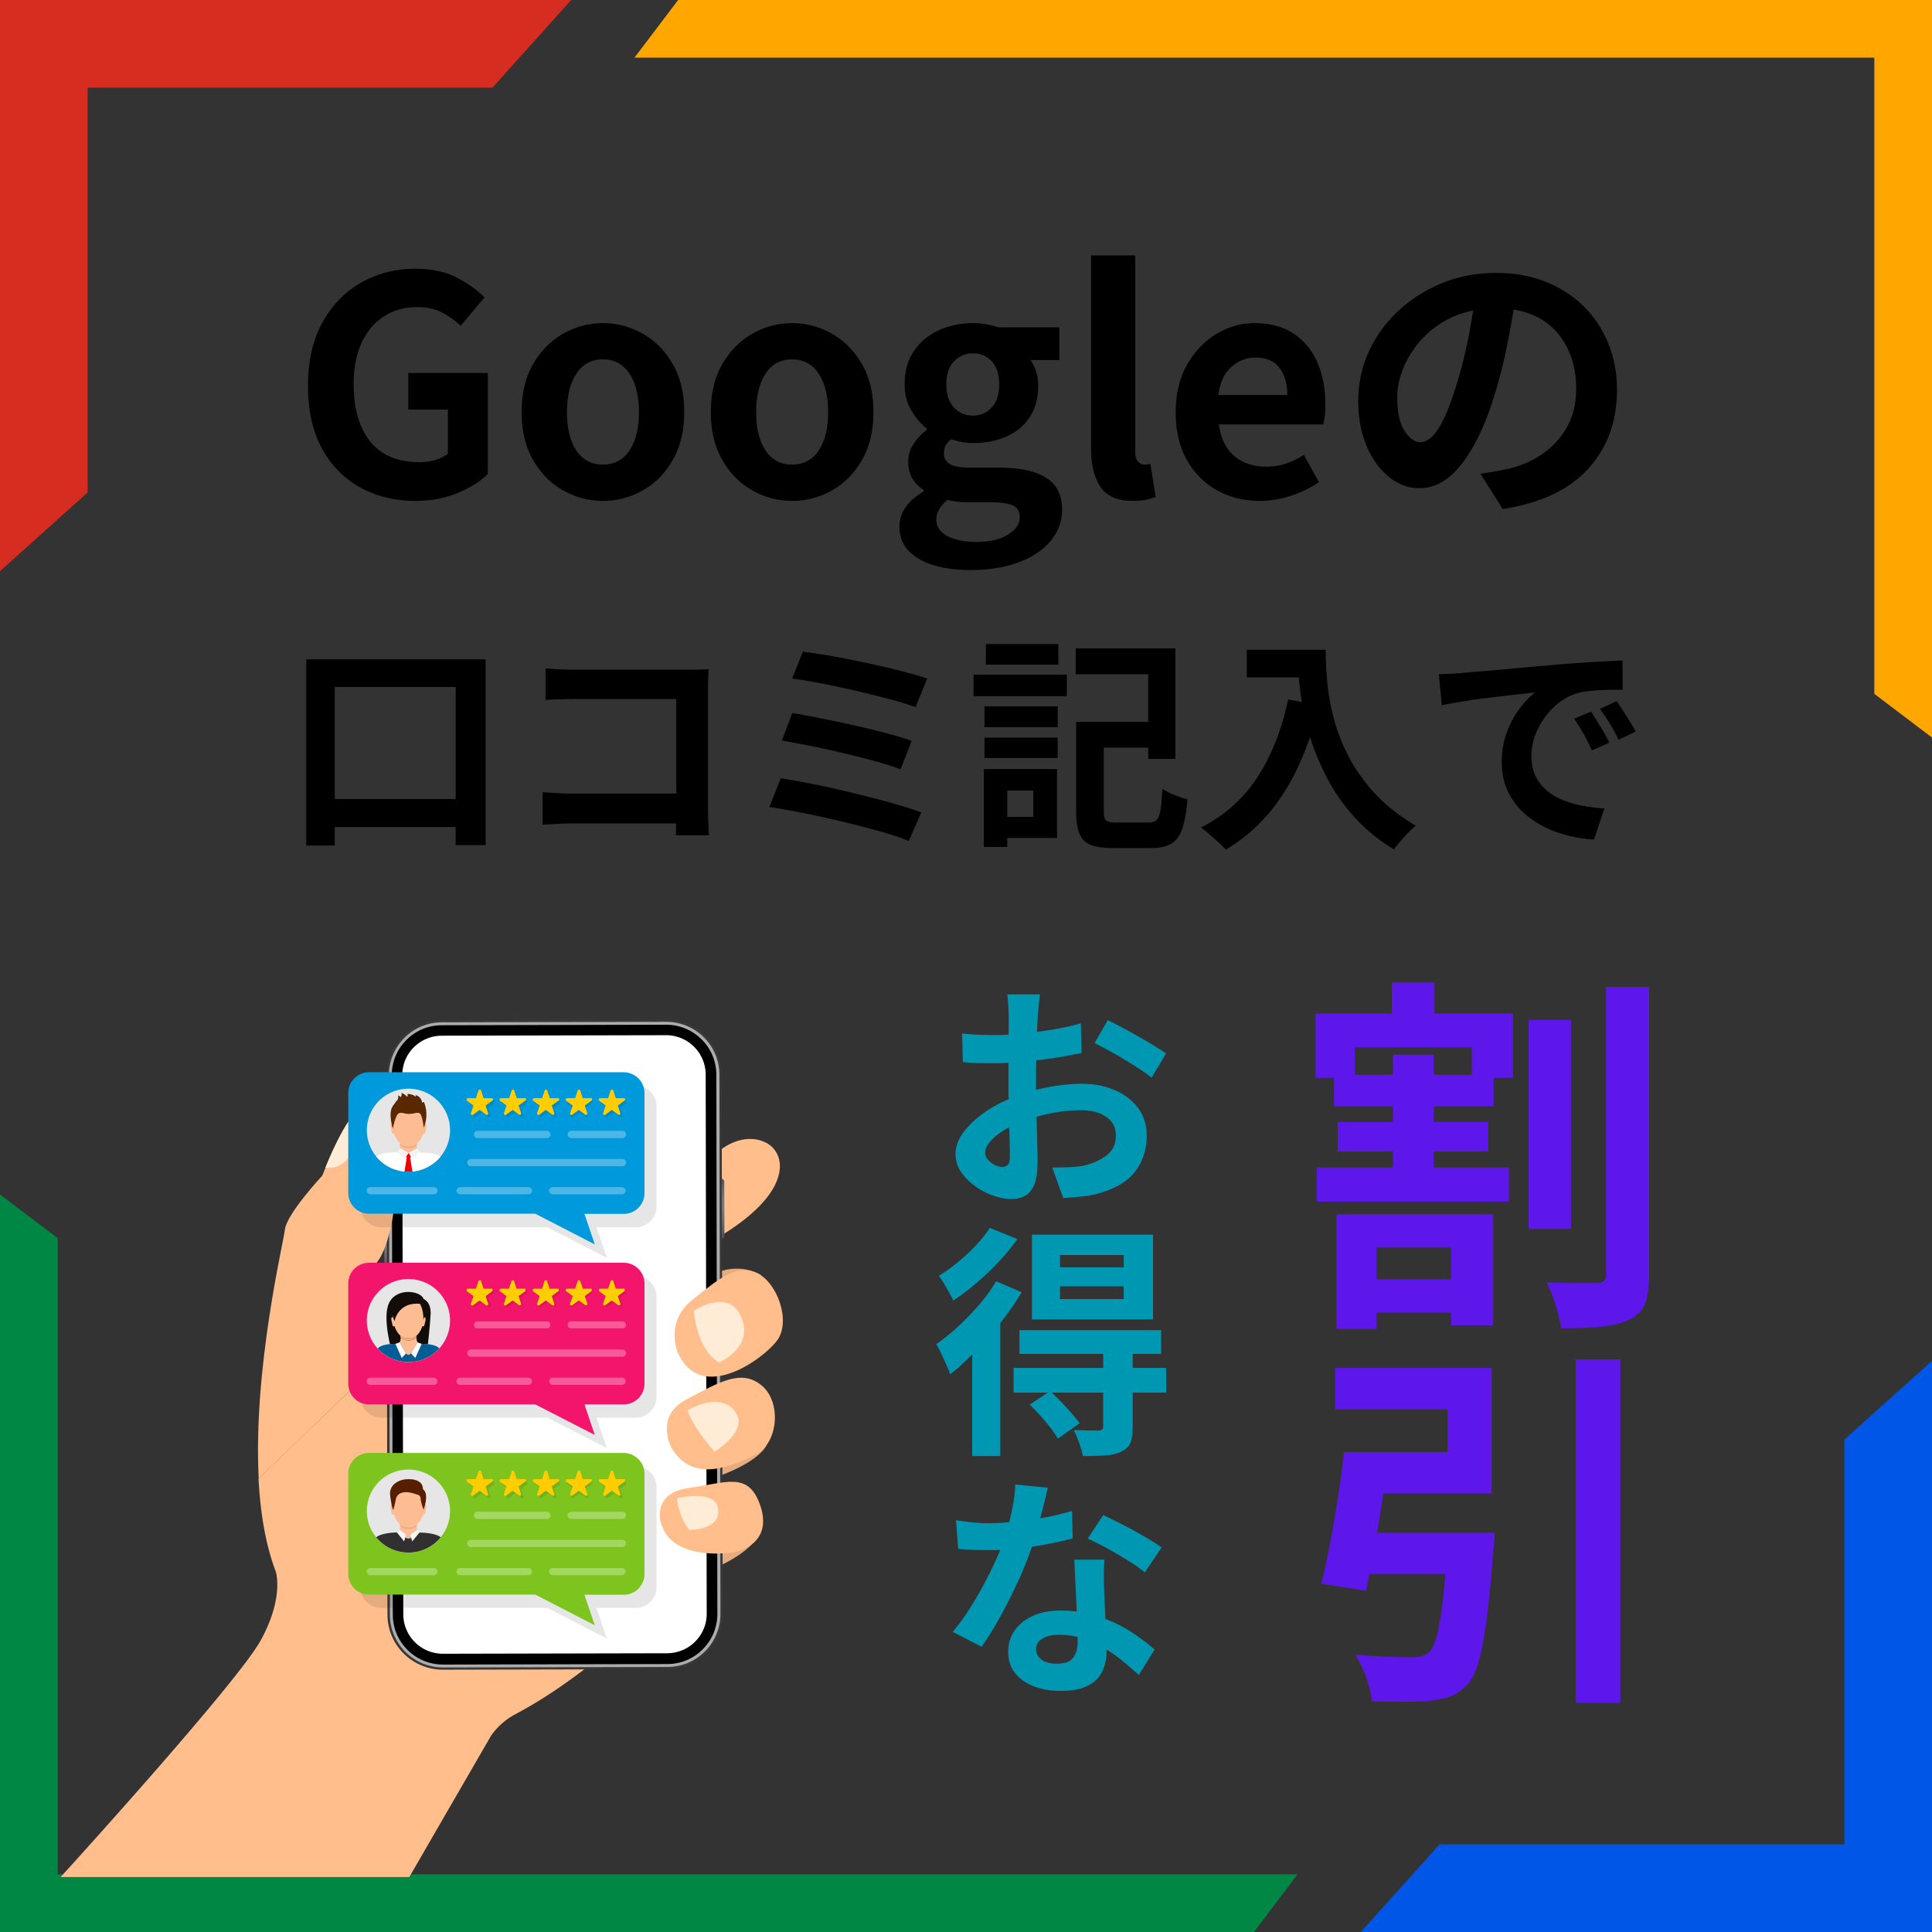 <?xml version="1.0" encoding="UTF-8"?>
<svg xmlns="http://www.w3.org/2000/svg" width="500" height="500" version="1.0" viewBox="0 0 375 375">
  <rect x="0" y="0" width="375" height="375" fill="#333333" stroke="none"/>
  <defs>
    <clipPath id="b">
      <path d="M11.75 259H129v105.332H11.75Zm0 0"></path>
    </clipPath>
    <clipPath id="c">
      <path d="M75 197.832h66V325H75Zm0 0"></path>
    </clipPath>
    <clipPath id="d">
      <path d="M140 228h1v13h-1Zm0 0"></path>
    </clipPath>
    <clipPath id="e">
      <path d="m140.105 240.473-.03-11.649c.265 0 .5.23.5.496l.034 10.621c.032.297-.203.532-.504.532m0 0"></path>
    </clipPath>
    <clipPath id="g">
      <path d="M74 223h2v10h-2Zm0 0"></path>
    </clipPath>
    <clipPath id="h">
      <path d="m75.04 223.465.034 8.918c-.27 0-.5-.23-.5-.496v-7.89c-.066-.302.164-.532.465-.532m0 0"></path>
    </clipPath>
    <clipPath id="j">
      <path d="M74 215h2v5h-2Zm0 0"></path>
    </clipPath>
    <clipPath id="k">
      <path d="M75.008 215.84v3.46a.385.385 0 0 1-.403-.398v-2.695c0-.2.2-.367.403-.367m0 0"></path>
    </clipPath>
    <clipPath id="m">
      <path d="M74 237h2v10h-2Zm0 0"></path>
    </clipPath>
    <clipPath id="n">
      <path d="m75.074 237.21.031 8.923a.514.514 0 0 1-.5-.5v-7.89c-.066-.298.168-.532.47-.532m0 0"></path>
    </clipPath>
    <clipPath id="r">
      <path d="M.84.48h57.84V35H.84Zm0 0"></path>
    </clipPath>
    <clipPath id="s">
      <path d="M.84 37h57.84v35H.84Zm0 0"></path>
    </clipPath>
    <clipPath id="t">
      <path d="M.84 74h57.84v34.238H.84Zm0 0"></path>
    </clipPath>
    <clipPath id="q">
      <path d="M0 0h59v109H0z"></path>
    </clipPath>
    <clipPath id="u">
      <path d="M75 213h8v10h-8Zm0 0"></path>
    </clipPath>
    <clipPath id="v">
      <path d="M71.203 219.371q-.001-1.605.613-3.086a8.067 8.067 0 0 1 4.371-4.36 8.1 8.1 0 0 1 3.09-.612q1.606.002 3.09.613a8.07 8.07 0 0 1 4.371 4.36q.614 1.48.614 3.085a8.024 8.024 0 0 1-2.363 5.695 8.1 8.1 0 0 1-2.622 1.746 8.1 8.1 0 0 1-3.09.614 8.1 8.1 0 0 1-3.09-.613 8.07 8.07 0 0 1-4.37-4.36 8 8 0 0 1-.614-3.082m0 0"></path>
    </clipPath>
    <clipPath id="w">
      <path d="M77 221h4v2h-4Zm0 0"></path>
    </clipPath>
    <clipPath id="x">
      <path d="M71.203 219.371q-.001-1.605.613-3.086a8.067 8.067 0 0 1 4.371-4.36 8.1 8.1 0 0 1 3.09-.612q1.606.002 3.09.613a8.07 8.07 0 0 1 4.371 4.36q.614 1.48.614 3.085a8.024 8.024 0 0 1-2.363 5.695 8.1 8.1 0 0 1-2.622 1.746 8.1 8.1 0 0 1-3.09.614 8.1 8.1 0 0 1-3.09-.613 8.07 8.07 0 0 1-4.37-4.36 8 8 0 0 1-.614-3.082m0 0"></path>
    </clipPath>
    <clipPath id="y">
      <path d="M71 222h16v6H71Zm0 0"></path>
    </clipPath>
    <clipPath id="z">
      <path d="M71.203 219.371q-.001-1.605.613-3.086a8.067 8.067 0 0 1 4.371-4.36 8.1 8.1 0 0 1 3.09-.612q1.606.002 3.09.613a8.07 8.07 0 0 1 4.371 4.36q.614 1.48.614 3.085a8.024 8.024 0 0 1-2.363 5.695 8.1 8.1 0 0 1-2.622 1.746 8.1 8.1 0 0 1-3.09.614 8.1 8.1 0 0 1-3.09-.613 8.07 8.07 0 0 1-4.37-4.36 8 8 0 0 1-.614-3.082m0 0"></path>
    </clipPath>
    <clipPath id="A">
      <path d="M75 212h8v8h-8Zm0 0"></path>
    </clipPath>
    <clipPath id="B">
      <path d="M71.203 219.371q-.001-1.605.613-3.086a8.067 8.067 0 0 1 4.371-4.36 8.1 8.1 0 0 1 3.09-.612q1.606.002 3.09.613a8.07 8.07 0 0 1 4.371 4.36q.614 1.48.614 3.085a8.024 8.024 0 0 1-2.363 5.695 8.1 8.1 0 0 1-2.622 1.746 8.1 8.1 0 0 1-3.09.614 8.1 8.1 0 0 1-3.09-.613 8.07 8.07 0 0 1-4.37-4.36 8 8 0 0 1-.614-3.082m0 0"></path>
    </clipPath>
    <clipPath id="C">
      <path d="M71 223h16v5H71Zm0 0"></path>
    </clipPath>
    <clipPath id="D">
      <path d="M71.203 219.371q-.001-1.605.613-3.086a8.067 8.067 0 0 1 4.371-4.36 8.1 8.1 0 0 1 3.09-.612q1.606.002 3.09.613a8.07 8.07 0 0 1 4.371 4.36q.614 1.48.614 3.085a8.024 8.024 0 0 1-2.363 5.695 8.1 8.1 0 0 1-2.622 1.746 8.1 8.1 0 0 1-3.09.614 8.1 8.1 0 0 1-3.09-.613 8.07 8.07 0 0 1-4.37-4.36 8 8 0 0 1-.614-3.082m0 0"></path>
    </clipPath>
    <clipPath id="E">
      <path d="M78 223h2v2h-2Zm0 0"></path>
    </clipPath>
    <clipPath id="F">
      <path d="M71.203 219.371q-.001-1.605.613-3.086a8.067 8.067 0 0 1 4.371-4.36 8.1 8.1 0 0 1 3.09-.612q1.606.002 3.09.613a8.07 8.07 0 0 1 4.371 4.36q.614 1.48.614 3.085a8.024 8.024 0 0 1-2.363 5.695 8.1 8.1 0 0 1-2.622 1.746 8.1 8.1 0 0 1-3.09.614 8.1 8.1 0 0 1-3.09-.613 8.07 8.07 0 0 1-4.37-4.36 8 8 0 0 1-.614-3.082m0 0"></path>
    </clipPath>
    <clipPath id="G">
      <path d="M78 224h3v4h-3Zm0 0"></path>
    </clipPath>
    <clipPath id="H">
      <path d="M71.203 219.371q-.001-1.605.613-3.086a8.067 8.067 0 0 1 4.371-4.36 8.1 8.1 0 0 1 3.09-.612q1.606.002 3.09.613a8.07 8.07 0 0 1 4.371 4.36q.614 1.48.614 3.085a8.024 8.024 0 0 1-2.363 5.695 8.1 8.1 0 0 1-2.622 1.746 8.1 8.1 0 0 1-3.09.614 8.1 8.1 0 0 1-3.09-.613 8.07 8.07 0 0 1-4.37-4.36 8 8 0 0 1-.614-3.082m0 0"></path>
    </clipPath>
    <clipPath id="I">
      <path d="M77 222h3v3h-3Zm0 0"></path>
    </clipPath>
    <clipPath id="J">
      <path d="M71.203 219.371q-.001-1.605.613-3.086a8.067 8.067 0 0 1 4.371-4.36 8.1 8.1 0 0 1 3.09-.612q1.606.002 3.09.613a8.07 8.07 0 0 1 4.371 4.36q.614 1.48.614 3.085a8.024 8.024 0 0 1-2.363 5.695 8.1 8.1 0 0 1-2.622 1.746 8.1 8.1 0 0 1-3.09.614 8.1 8.1 0 0 1-3.09-.613 8.07 8.07 0 0 1-4.37-4.36 8 8 0 0 1-.614-3.082m0 0"></path>
    </clipPath>
    <clipPath id="K">
      <path d="M79 222h3v3h-3Zm0 0"></path>
    </clipPath>
    <clipPath id="L">
      <path d="M71.203 219.371q-.001-1.605.613-3.086a8.067 8.067 0 0 1 4.371-4.36 8.1 8.1 0 0 1 3.09-.612q1.606.002 3.09.613a8.07 8.07 0 0 1 4.371 4.36q.614 1.48.614 3.085a8.024 8.024 0 0 1-2.363 5.695 8.1 8.1 0 0 1-2.622 1.746 8.1 8.1 0 0 1-3.09.614 8.1 8.1 0 0 1-3.09-.613 8.07 8.07 0 0 1-4.37-4.36 8 8 0 0 1-.614-3.082m0 0"></path>
    </clipPath>
    <clipPath id="M">
      <path d="M75 250h9v13h-9Zm0 0"></path>
    </clipPath>
    <clipPath id="N">
      <path d="M71.203 256.316q-.001-1.599.613-3.082.617-1.482 1.75-2.613a8.1 8.1 0 0 1 2.621-1.746 8 8 0 0 1 3.09-.613q1.606-.001 3.09.613a8.07 8.07 0 0 1 4.371 4.36q.614 1.482.614 3.081 0 1.606-.614 3.082a7.9 7.9 0 0 1-1.75 2.614 7.9 7.9 0 0 1-2.62 1.746q-1.485.614-3.09.613a8 8 0 0 1-3.09-.613 7.9 7.9 0 0 1-2.622-1.746 8 8 0 0 1-1.75-2.614 7.9 7.9 0 0 1-.613-3.082m0 0"></path>
    </clipPath>
    <clipPath id="O">
      <path d="M75 251h8v9h-8Zm0 0"></path>
    </clipPath>
    <clipPath id="P">
      <path d="M71.203 256.316q-.001-1.599.613-3.082.617-1.482 1.75-2.613a8.1 8.1 0 0 1 2.621-1.746 8 8 0 0 1 3.09-.613q1.606-.001 3.09.613a8.07 8.07 0 0 1 4.371 4.36q.614 1.482.614 3.081 0 1.606-.614 3.082a7.9 7.9 0 0 1-1.75 2.614 7.9 7.9 0 0 1-2.62 1.746q-1.485.614-3.09.613a8 8 0 0 1-3.09-.613 7.9 7.9 0 0 1-2.622-1.746 8 8 0 0 1-1.75-2.614 7.9 7.9 0 0 1-.613-3.082m0 0"></path>
    </clipPath>
    <clipPath id="Q">
      <path d="M77 259h4v2h-4Zm0 0"></path>
    </clipPath>
    <clipPath id="R">
      <path d="M71.203 256.316q-.001-1.599.613-3.082.617-1.482 1.75-2.613a8.1 8.1 0 0 1 2.621-1.746 8 8 0 0 1 3.09-.613q1.606-.001 3.09.613a8.07 8.07 0 0 1 4.371 4.36q.614 1.482.614 3.081 0 1.606-.614 3.082a7.9 7.9 0 0 1-1.75 2.614 7.9 7.9 0 0 1-2.62 1.746q-1.485.614-3.09.613a8 8 0 0 1-3.09-.613 7.9 7.9 0 0 1-2.622-1.746 8 8 0 0 1-1.75-2.614 7.9 7.9 0 0 1-.613-3.082m0 0"></path>
    </clipPath>
    <clipPath id="S">
      <path d="M72 259h15v6H72Zm0 0"></path>
    </clipPath>
    <clipPath id="T">
      <path d="M71.203 256.316q-.001-1.599.613-3.082.617-1.482 1.75-2.613a8.1 8.1 0 0 1 2.621-1.746 8 8 0 0 1 3.09-.613q1.606-.001 3.09.613a8.07 8.07 0 0 1 4.371 4.36q.614 1.482.614 3.081 0 1.606-.614 3.082a7.9 7.9 0 0 1-1.75 2.614 7.9 7.9 0 0 1-2.62 1.746q-1.485.614-3.09.613a8 8 0 0 1-3.09-.613 7.9 7.9 0 0 1-2.622-1.746 8 8 0 0 1-1.75-2.614 7.9 7.9 0 0 1-.613-3.082m0 0"></path>
    </clipPath>
    <clipPath id="U">
      <path d="M76 251h7v6h-7Zm0 0"></path>
    </clipPath>
    <clipPath id="V">
      <path d="M71.203 256.316q-.001-1.599.613-3.082.617-1.482 1.75-2.613a8.1 8.1 0 0 1 2.621-1.746 8 8 0 0 1 3.09-.613q1.606-.001 3.09.613a8.07 8.07 0 0 1 4.371 4.36q.614 1.482.614 3.081 0 1.606-.614 3.082a7.9 7.9 0 0 1-1.75 2.614 7.9 7.9 0 0 1-2.62 1.746q-1.485.614-3.09.613a8 8 0 0 1-3.09-.613 7.9 7.9 0 0 1-2.622-1.746 8 8 0 0 1-1.75-2.614 7.9 7.9 0 0 1-.613-3.082m0 0"></path>
    </clipPath>
    <clipPath id="W">
      <path d="M72 260h15v5H72Zm0 0"></path>
    </clipPath>
    <clipPath id="X">
      <path d="M71.203 256.316q-.001-1.599.613-3.082.617-1.482 1.75-2.613a8.1 8.1 0 0 1 2.621-1.746 8 8 0 0 1 3.09-.613q1.606-.001 3.09.613a8.07 8.07 0 0 1 4.371 4.36q.614 1.482.614 3.081 0 1.606-.614 3.082a7.9 7.9 0 0 1-1.75 2.614 7.9 7.9 0 0 1-2.62 1.746q-1.485.614-3.09.613a8 8 0 0 1-3.09-.613 7.9 7.9 0 0 1-2.622-1.746 8 8 0 0 1-1.75-2.614 7.9 7.9 0 0 1-.613-3.082m0 0"></path>
    </clipPath>
    <clipPath id="Y">
      <path d="M76 260h3v4h-3Zm0 0"></path>
    </clipPath>
    <clipPath id="Z">
      <path d="M71.203 256.316q-.001-1.599.613-3.082.617-1.482 1.75-2.613a8.1 8.1 0 0 1 2.621-1.746 8 8 0 0 1 3.09-.613q1.606-.001 3.09.613a8.07 8.07 0 0 1 4.371 4.36q.614 1.482.614 3.081 0 1.606-.614 3.082a7.9 7.9 0 0 1-1.75 2.614 7.9 7.9 0 0 1-2.62 1.746q-1.485.614-3.09.613a8 8 0 0 1-3.09-.613 7.9 7.9 0 0 1-2.622-1.746 8 8 0 0 1-1.75-2.614 7.9 7.9 0 0 1-.613-3.082m0 0"></path>
    </clipPath>
    <clipPath id="aa">
      <path d="M79 260h3v4h-3Zm0 0"></path>
    </clipPath>
    <clipPath id="ab">
      <path d="M71.203 256.316q-.001-1.599.613-3.082.617-1.482 1.75-2.613a8.1 8.1 0 0 1 2.621-1.746 8 8 0 0 1 3.09-.613q1.606-.001 3.09.613a8.07 8.07 0 0 1 4.371 4.36q.614 1.482.614 3.081 0 1.606-.614 3.082a7.9 7.9 0 0 1-1.75 2.614 7.9 7.9 0 0 1-2.62 1.746q-1.485.614-3.09.613a8 8 0 0 1-3.09-.613 7.9 7.9 0 0 1-2.622-1.746 8 8 0 0 1-1.75-2.614 7.9 7.9 0 0 1-.613-3.082m0 0"></path>
    </clipPath>
    <clipPath id="ac">
      <path d="M71 296h16v6H71Zm0 0"></path>
    </clipPath>
    <clipPath id="ad">
      <path d="M71.203 293.3q-.001-1.604.613-3.085a8.067 8.067 0 0 1 4.371-4.36 8.1 8.1 0 0 1 3.09-.613q1.606.002 3.09.613a8.07 8.07 0 0 1 4.371 4.36q.614 1.48.614 3.086a8.024 8.024 0 0 1-2.363 5.695 8.1 8.1 0 0 1-2.622 1.746 8.1 8.1 0 0 1-3.09.613 8.1 8.1 0 0 1-3.09-.613 8.07 8.07 0 0 1-4.37-4.36 8 8 0 0 1-.614-3.081m0 0"></path>
    </clipPath>
    <clipPath id="ae">
      <path d="M78 297h2v2h-2Zm0 0"></path>
    </clipPath>
    <clipPath id="af">
      <path d="M71.203 293.3q-.001-1.604.613-3.085a8.067 8.067 0 0 1 4.371-4.36 8.1 8.1 0 0 1 3.09-.613q1.606.002 3.09.613a8.07 8.07 0 0 1 4.371 4.36q.614 1.48.614 3.086a8.024 8.024 0 0 1-2.363 5.695 8.1 8.1 0 0 1-2.622 1.746 8.1 8.1 0 0 1-3.09.613 8.1 8.1 0 0 1-3.09-.613 8.07 8.07 0 0 1-4.37-4.36 8 8 0 0 1-.614-3.081m0 0"></path>
    </clipPath>
    <clipPath id="ag">
      <path d="M79 297h1v2h-1Zm0 0"></path>
    </clipPath>
    <clipPath id="ah">
      <path d="M71.203 293.3q-.001-1.604.613-3.085a8.067 8.067 0 0 1 4.371-4.36 8.1 8.1 0 0 1 3.09-.613q1.606.002 3.09.613a8.07 8.07 0 0 1 4.371 4.36q.614 1.48.614 3.086a8.024 8.024 0 0 1-2.363 5.695 8.1 8.1 0 0 1-2.622 1.746 8.1 8.1 0 0 1-3.09.613 8.1 8.1 0 0 1-3.09-.613 8.07 8.07 0 0 1-4.37-4.36 8 8 0 0 1-.614-3.081m0 0"></path>
    </clipPath>
    <clipPath id="ai">
      <path d="M75 287h8v10h-8Zm0 0"></path>
    </clipPath>
    <clipPath id="aj">
      <path d="M71.203 293.3q-.001-1.604.613-3.085a8.067 8.067 0 0 1 4.371-4.36 8.1 8.1 0 0 1 3.09-.613q1.606.002 3.09.613a8.07 8.07 0 0 1 4.371 4.36q.614 1.48.614 3.086a8.024 8.024 0 0 1-2.363 5.695 8.1 8.1 0 0 1-2.622 1.746 8.1 8.1 0 0 1-3.09.613 8.1 8.1 0 0 1-3.09-.613 8.07 8.07 0 0 1-4.37-4.36 8 8 0 0 1-.614-3.081m0 0"></path>
    </clipPath>
    <clipPath id="ak">
      <path d="M77 295h4v2h-4Zm0 0"></path>
    </clipPath>
    <clipPath id="al">
      <path d="M71.203 293.3q-.001-1.604.613-3.085a8.067 8.067 0 0 1 4.371-4.36 8.1 8.1 0 0 1 3.09-.613q1.606.002 3.09.613a8.07 8.07 0 0 1 4.371 4.36q.614 1.48.614 3.086a8.024 8.024 0 0 1-2.363 5.695 8.1 8.1 0 0 1-2.622 1.746 8.1 8.1 0 0 1-3.09.613 8.1 8.1 0 0 1-3.09-.613 8.07 8.07 0 0 1-4.37-4.36 8 8 0 0 1-.614-3.081m0 0"></path>
    </clipPath>
    <clipPath id="am">
      <path d="M75 287h8v7h-8Zm0 0"></path>
    </clipPath>
    <clipPath id="an">
      <path d="M71.203 293.3q-.001-1.604.613-3.085a8.067 8.067 0 0 1 4.371-4.36 8.1 8.1 0 0 1 3.09-.613q1.606.002 3.09.613a8.07 8.07 0 0 1 4.371 4.36q.614 1.48.614 3.086a8.024 8.024 0 0 1-2.363 5.695 8.1 8.1 0 0 1-2.622 1.746 8.1 8.1 0 0 1-3.09.613 8.1 8.1 0 0 1-3.09-.613 8.07 8.07 0 0 1-4.37-4.36 8 8 0 0 1-.614-3.081m0 0"></path>
    </clipPath>
    <clipPath id="ao">
      <path d="M71 297h16v5H71Zm0 0"></path>
    </clipPath>
    <clipPath id="ap">
      <path d="M71.203 293.3q-.001-1.604.613-3.085a8.067 8.067 0 0 1 4.371-4.36 8.1 8.1 0 0 1 3.09-.613q1.606.002 3.09.613a8.07 8.07 0 0 1 4.371 4.36q.614 1.48.614 3.086a8.024 8.024 0 0 1-2.363 5.695 8.1 8.1 0 0 1-2.622 1.746 8.1 8.1 0 0 1-3.09.613 8.1 8.1 0 0 1-3.09-.613 8.07 8.07 0 0 1-4.37-4.36 8 8 0 0 1-.614-3.081m0 0"></path>
    </clipPath>
    <clipPath id="aq">
      <path d="M77 296h2v4h-2Zm0 0"></path>
    </clipPath>
    <clipPath id="ar">
      <path d="M71.203 293.3q-.001-1.604.613-3.085a8.067 8.067 0 0 1 4.371-4.36 8.1 8.1 0 0 1 3.09-.613q1.606.002 3.09.613a8.07 8.07 0 0 1 4.371 4.36q.614 1.48.614 3.086a8.024 8.024 0 0 1-2.363 5.695 8.1 8.1 0 0 1-2.622 1.746 8.1 8.1 0 0 1-3.09.613 8.1 8.1 0 0 1-3.09-.613 8.07 8.07 0 0 1-4.37-4.36 8 8 0 0 1-.614-3.081m0 0"></path>
    </clipPath>
    <clipPath id="as">
      <path d="M79 296h3v4h-3Zm0 0"></path>
    </clipPath>
    <clipPath id="at">
      <path d="M71.203 293.3q-.001-1.604.613-3.085a8.067 8.067 0 0 1 4.371-4.36 8.1 8.1 0 0 1 3.09-.613q1.606.002 3.09.613a8.07 8.07 0 0 1 4.371 4.36q.614 1.48.614 3.086a8.024 8.024 0 0 1-2.363 5.695 8.1 8.1 0 0 1-2.622 1.746 8.1 8.1 0 0 1-3.09.613 8.1 8.1 0 0 1-3.09-.613 8.07 8.07 0 0 1-4.37-4.36 8 8 0 0 1-.614-3.081m0 0"></path>
    </clipPath>
    <linearGradient id="f" x1="421.769" x2="421.769" y1="366.807" y2="401.81" gradientTransform="matrix(.334 -.001 -.001 -.333 -.136 362.852)" gradientUnits="userSpaceOnUse">
      <stop offset="0" stop-color="#4F4F4F"></stop>
      <stop offset=".008" stop-color="#4F4F4F"></stop>
      <stop offset=".016" stop-color="#505050"></stop>
      <stop offset=".023" stop-color="#515151"></stop>
      <stop offset=".031" stop-color="#525252"></stop>
      <stop offset=".039" stop-color="#535353"></stop>
      <stop offset=".047" stop-color="#535353"></stop>
      <stop offset=".055" stop-color="#545454"></stop>
      <stop offset=".063" stop-color="#555"></stop>
      <stop offset=".07" stop-color="#565656"></stop>
      <stop offset=".078" stop-color="#575757"></stop>
      <stop offset=".086" stop-color="#575757"></stop>
      <stop offset=".094" stop-color="#585858"></stop>
      <stop offset=".102" stop-color="#595959"></stop>
      <stop offset=".109" stop-color="#5A5A5A"></stop>
      <stop offset=".117" stop-color="#5B5B5B"></stop>
      <stop offset=".125" stop-color="#5B5B5B"></stop>
      <stop offset=".133" stop-color="#5C5C5C"></stop>
      <stop offset=".141" stop-color="#5D5D5D"></stop>
      <stop offset=".148" stop-color="#5D5D5D"></stop>
      <stop offset=".156" stop-color="#5E5E5E"></stop>
      <stop offset=".164" stop-color="#5F5F5F"></stop>
      <stop offset=".172" stop-color="#5F5F5F"></stop>
      <stop offset=".18" stop-color="#606060"></stop>
      <stop offset=".188" stop-color="#616161"></stop>
      <stop offset=".195" stop-color="#616161"></stop>
      <stop offset=".203" stop-color="#626262"></stop>
      <stop offset=".211" stop-color="#636363"></stop>
      <stop offset=".219" stop-color="#636363"></stop>
      <stop offset=".227" stop-color="#646464"></stop>
      <stop offset=".234" stop-color="#656565"></stop>
      <stop offset=".242" stop-color="#656565"></stop>
      <stop offset=".25" stop-color="#666"></stop>
      <stop offset=".258" stop-color="#676767"></stop>
      <stop offset=".266" stop-color="#676767"></stop>
      <stop offset=".273" stop-color="#686868"></stop>
      <stop offset=".281" stop-color="#696969"></stop>
      <stop offset=".289" stop-color="#696969"></stop>
      <stop offset=".297" stop-color="#6A6A6A"></stop>
      <stop offset=".305" stop-color="#6B6B6B"></stop>
      <stop offset=".313" stop-color="#6B6B6B"></stop>
      <stop offset=".32" stop-color="#6C6C6C"></stop>
      <stop offset=".328" stop-color="#6D6D6D"></stop>
      <stop offset=".336" stop-color="#6D6D6D"></stop>
      <stop offset=".344" stop-color="#6E6E6E"></stop>
      <stop offset=".352" stop-color="#6F6F6F"></stop>
      <stop offset=".359" stop-color="#6F6F6F"></stop>
      <stop offset=".367" stop-color="#707070"></stop>
      <stop offset=".375" stop-color="#717171"></stop>
      <stop offset=".391" stop-color="#717171"></stop>
      <stop offset=".406" stop-color="#727272"></stop>
      <stop offset=".422" stop-color="#737373"></stop>
      <stop offset=".438" stop-color="#737373"></stop>
      <stop offset=".453" stop-color="#747474"></stop>
      <stop offset=".469" stop-color="#757575"></stop>
      <stop offset=".484" stop-color="#757575"></stop>
      <stop offset=".5" stop-color="#767676"></stop>
      <stop offset=".516" stop-color="#777"></stop>
      <stop offset=".531" stop-color="#777"></stop>
      <stop offset=".563" stop-color="#777"></stop>
      <stop offset=".578" stop-color="#777"></stop>
      <stop offset=".594" stop-color="#767676"></stop>
      <stop offset=".609" stop-color="#767676"></stop>
      <stop offset=".625" stop-color="#757575"></stop>
      <stop offset=".641" stop-color="#757575"></stop>
      <stop offset=".656" stop-color="#747474"></stop>
      <stop offset=".672" stop-color="#747474"></stop>
      <stop offset=".688" stop-color="#737373"></stop>
      <stop offset=".695" stop-color="#727272"></stop>
      <stop offset=".703" stop-color="#717171"></stop>
      <stop offset=".711" stop-color="#717171"></stop>
      <stop offset=".719" stop-color="#707070"></stop>
      <stop offset=".727" stop-color="#6F6F6F"></stop>
      <stop offset=".734" stop-color="#6F6F6F"></stop>
      <stop offset=".742" stop-color="#6E6E6E"></stop>
      <stop offset=".75" stop-color="#6E6E6E"></stop>
      <stop offset=".758" stop-color="#6D6D6D"></stop>
      <stop offset=".766" stop-color="#6C6C6C"></stop>
      <stop offset=".773" stop-color="#6C6C6C"></stop>
      <stop offset=".781" stop-color="#6B6B6B"></stop>
      <stop offset=".789" stop-color="#6A6A6A"></stop>
      <stop offset=".797" stop-color="#6A6A6A"></stop>
      <stop offset=".805" stop-color="#696969"></stop>
      <stop offset=".813" stop-color="#686868"></stop>
      <stop offset=".82" stop-color="#686868"></stop>
      <stop offset=".828" stop-color="#676767"></stop>
      <stop offset=".836" stop-color="#666"></stop>
      <stop offset=".84" stop-color="#656565"></stop>
      <stop offset=".844" stop-color="#656565"></stop>
      <stop offset=".848" stop-color="#646464"></stop>
      <stop offset=".852" stop-color="#646464"></stop>
      <stop offset=".855" stop-color="#636363"></stop>
      <stop offset=".859" stop-color="#636363"></stop>
      <stop offset=".863" stop-color="#626262"></stop>
      <stop offset=".867" stop-color="#626262"></stop>
      <stop offset=".871" stop-color="#616161"></stop>
      <stop offset=".875" stop-color="#616161"></stop>
      <stop offset=".879" stop-color="#606060"></stop>
      <stop offset=".883" stop-color="#5F5F5F"></stop>
      <stop offset=".887" stop-color="#5F5F5F"></stop>
      <stop offset=".891" stop-color="#5E5E5E"></stop>
      <stop offset=".895" stop-color="#5E5E5E"></stop>
      <stop offset=".898" stop-color="#5D5D5D"></stop>
      <stop offset=".902" stop-color="#5D5D5D"></stop>
      <stop offset=".906" stop-color="#5C5C5C"></stop>
      <stop offset=".91" stop-color="#5C5C5C"></stop>
      <stop offset=".914" stop-color="#5B5B5B"></stop>
      <stop offset=".918" stop-color="#5B5B5B"></stop>
      <stop offset=".922" stop-color="#5A5A5A"></stop>
      <stop offset=".926" stop-color="#5A5A5A"></stop>
      <stop offset=".93" stop-color="#595959"></stop>
      <stop offset=".934" stop-color="#585858"></stop>
      <stop offset=".938" stop-color="#585858"></stop>
      <stop offset=".941" stop-color="#575757"></stop>
      <stop offset=".945" stop-color="#575757"></stop>
      <stop offset=".949" stop-color="#565656"></stop>
      <stop offset=".953" stop-color="#565656"></stop>
      <stop offset=".957" stop-color="#555"></stop>
      <stop offset=".961" stop-color="#555"></stop>
      <stop offset=".965" stop-color="#545454"></stop>
      <stop offset=".969" stop-color="#545454"></stop>
      <stop offset=".973" stop-color="#535353"></stop>
      <stop offset=".977" stop-color="#535353"></stop>
      <stop offset=".98" stop-color="#525252"></stop>
      <stop offset=".984" stop-color="#525252"></stop>
      <stop offset=".988" stop-color="#515151"></stop>
      <stop offset=".992" stop-color="#505050"></stop>
      <stop offset=".996" stop-color="#505050"></stop>
      <stop offset="1" stop-color="#4F4F4F"></stop>
    </linearGradient>
    <linearGradient id="i" x1="-608.744" x2="-608.744" y1="701.654" y2="728.457" gradientTransform="matrix(-.334 .001 .001 .333 -128.788 -9.69)" gradientUnits="userSpaceOnUse">
      <stop offset="0" stop-color="#4F4F4F"></stop>
      <stop offset=".008" stop-color="#4F4F4F"></stop>
      <stop offset=".016" stop-color="#505050"></stop>
      <stop offset=".023" stop-color="#515151"></stop>
      <stop offset=".031" stop-color="#525252"></stop>
      <stop offset=".039" stop-color="#535353"></stop>
      <stop offset=".047" stop-color="#535353"></stop>
      <stop offset=".055" stop-color="#545454"></stop>
      <stop offset=".063" stop-color="#555"></stop>
      <stop offset=".07" stop-color="#565656"></stop>
      <stop offset=".078" stop-color="#575757"></stop>
      <stop offset=".086" stop-color="#575757"></stop>
      <stop offset=".094" stop-color="#585858"></stop>
      <stop offset=".102" stop-color="#595959"></stop>
      <stop offset=".109" stop-color="#5A5A5A"></stop>
      <stop offset=".117" stop-color="#5B5B5B"></stop>
      <stop offset=".125" stop-color="#5B5B5B"></stop>
      <stop offset=".133" stop-color="#5C5C5C"></stop>
      <stop offset=".141" stop-color="#5D5D5D"></stop>
      <stop offset=".148" stop-color="#5D5D5D"></stop>
      <stop offset=".156" stop-color="#5E5E5E"></stop>
      <stop offset=".164" stop-color="#5F5F5F"></stop>
      <stop offset=".172" stop-color="#5F5F5F"></stop>
      <stop offset=".18" stop-color="#606060"></stop>
      <stop offset=".188" stop-color="#616161"></stop>
      <stop offset=".195" stop-color="#616161"></stop>
      <stop offset=".203" stop-color="#626262"></stop>
      <stop offset=".211" stop-color="#636363"></stop>
      <stop offset=".219" stop-color="#636363"></stop>
      <stop offset=".227" stop-color="#646464"></stop>
      <stop offset=".234" stop-color="#656565"></stop>
      <stop offset=".242" stop-color="#656565"></stop>
      <stop offset=".25" stop-color="#666"></stop>
      <stop offset=".258" stop-color="#676767"></stop>
      <stop offset=".266" stop-color="#676767"></stop>
      <stop offset=".273" stop-color="#686868"></stop>
      <stop offset=".281" stop-color="#696969"></stop>
      <stop offset=".289" stop-color="#696969"></stop>
      <stop offset=".297" stop-color="#6A6A6A"></stop>
      <stop offset=".305" stop-color="#6B6B6B"></stop>
      <stop offset=".313" stop-color="#6B6B6B"></stop>
      <stop offset=".32" stop-color="#6C6C6C"></stop>
      <stop offset=".328" stop-color="#6D6D6D"></stop>
      <stop offset=".336" stop-color="#6D6D6D"></stop>
      <stop offset=".344" stop-color="#6E6E6E"></stop>
      <stop offset=".352" stop-color="#6F6F6F"></stop>
      <stop offset=".359" stop-color="#6F6F6F"></stop>
      <stop offset=".367" stop-color="#707070"></stop>
      <stop offset=".375" stop-color="#717171"></stop>
      <stop offset=".391" stop-color="#717171"></stop>
      <stop offset=".406" stop-color="#727272"></stop>
      <stop offset=".422" stop-color="#737373"></stop>
      <stop offset=".438" stop-color="#737373"></stop>
      <stop offset=".453" stop-color="#747474"></stop>
      <stop offset=".469" stop-color="#757575"></stop>
      <stop offset=".484" stop-color="#757575"></stop>
      <stop offset=".5" stop-color="#767676"></stop>
      <stop offset=".516" stop-color="#777"></stop>
      <stop offset=".531" stop-color="#777"></stop>
      <stop offset=".563" stop-color="#777"></stop>
      <stop offset=".578" stop-color="#777"></stop>
      <stop offset=".594" stop-color="#767676"></stop>
      <stop offset=".609" stop-color="#767676"></stop>
      <stop offset=".625" stop-color="#757575"></stop>
      <stop offset=".641" stop-color="#757575"></stop>
      <stop offset=".656" stop-color="#747474"></stop>
      <stop offset=".672" stop-color="#747474"></stop>
      <stop offset=".688" stop-color="#737373"></stop>
      <stop offset=".695" stop-color="#727272"></stop>
      <stop offset=".703" stop-color="#717171"></stop>
      <stop offset=".711" stop-color="#717171"></stop>
      <stop offset=".719" stop-color="#707070"></stop>
      <stop offset=".727" stop-color="#6F6F6F"></stop>
      <stop offset=".734" stop-color="#6F6F6F"></stop>
      <stop offset=".742" stop-color="#6E6E6E"></stop>
      <stop offset=".75" stop-color="#6D6D6D"></stop>
      <stop offset=".758" stop-color="#6D6D6D"></stop>
      <stop offset=".766" stop-color="#6C6C6C"></stop>
      <stop offset=".773" stop-color="#6B6B6B"></stop>
      <stop offset=".781" stop-color="#6B6B6B"></stop>
      <stop offset=".789" stop-color="#6A6A6A"></stop>
      <stop offset=".797" stop-color="#696969"></stop>
      <stop offset=".805" stop-color="#696969"></stop>
      <stop offset=".813" stop-color="#686868"></stop>
      <stop offset=".82" stop-color="#676767"></stop>
      <stop offset=".828" stop-color="#676767"></stop>
      <stop offset=".836" stop-color="#666"></stop>
      <stop offset=".84" stop-color="#656565"></stop>
      <stop offset=".844" stop-color="#656565"></stop>
      <stop offset=".848" stop-color="#646464"></stop>
      <stop offset=".852" stop-color="#646464"></stop>
      <stop offset=".855" stop-color="#636363"></stop>
      <stop offset=".859" stop-color="#626262"></stop>
      <stop offset=".863" stop-color="#626262"></stop>
      <stop offset=".867" stop-color="#616161"></stop>
      <stop offset=".871" stop-color="#616161"></stop>
      <stop offset=".875" stop-color="#606060"></stop>
      <stop offset=".879" stop-color="#606060"></stop>
      <stop offset=".883" stop-color="#5F5F5F"></stop>
      <stop offset=".887" stop-color="#5F5F5F"></stop>
      <stop offset=".891" stop-color="#5E5E5E"></stop>
      <stop offset=".895" stop-color="#5E5E5E"></stop>
      <stop offset=".898" stop-color="#5D5D5D"></stop>
      <stop offset=".902" stop-color="#5D5D5D"></stop>
      <stop offset=".906" stop-color="#5C5C5C"></stop>
      <stop offset=".91" stop-color="#5B5B5B"></stop>
      <stop offset=".914" stop-color="#5B5B5B"></stop>
      <stop offset=".918" stop-color="#5A5A5A"></stop>
      <stop offset=".922" stop-color="#5A5A5A"></stop>
      <stop offset=".926" stop-color="#595959"></stop>
      <stop offset=".93" stop-color="#595959"></stop>
      <stop offset=".934" stop-color="#585858"></stop>
      <stop offset=".938" stop-color="#585858"></stop>
      <stop offset=".941" stop-color="#575757"></stop>
      <stop offset=".945" stop-color="#575757"></stop>
      <stop offset=".949" stop-color="#565656"></stop>
      <stop offset=".953" stop-color="#565656"></stop>
      <stop offset=".957" stop-color="#555"></stop>
      <stop offset=".961" stop-color="#545454"></stop>
      <stop offset=".965" stop-color="#545454"></stop>
      <stop offset=".969" stop-color="#535353"></stop>
      <stop offset=".973" stop-color="#535353"></stop>
      <stop offset=".977" stop-color="#525252"></stop>
      <stop offset=".98" stop-color="#525252"></stop>
      <stop offset=".984" stop-color="#515151"></stop>
      <stop offset=".988" stop-color="#515151"></stop>
      <stop offset=".992" stop-color="#505050"></stop>
      <stop offset=".996" stop-color="#505050"></stop>
      <stop offset="1" stop-color="#4F4F4F"></stop>
    </linearGradient>
    <linearGradient id="l" x1="-608.782" x2="-608.782" y1="678.754" y2="689.157" gradientTransform="matrix(-.334 .001 .001 .333 -128.788 -9.69)" gradientUnits="userSpaceOnUse">
      <stop offset="0" stop-color="#4F4F4F"></stop>
      <stop offset=".008" stop-color="#4F4F4F"></stop>
      <stop offset=".016" stop-color="#505050"></stop>
      <stop offset=".023" stop-color="#515151"></stop>
      <stop offset=".031" stop-color="#525252"></stop>
      <stop offset=".039" stop-color="#525252"></stop>
      <stop offset=".047" stop-color="#535353"></stop>
      <stop offset=".055" stop-color="#545454"></stop>
      <stop offset=".063" stop-color="#555"></stop>
      <stop offset=".07" stop-color="#565656"></stop>
      <stop offset=".078" stop-color="#565656"></stop>
      <stop offset=".086" stop-color="#575757"></stop>
      <stop offset=".094" stop-color="#585858"></stop>
      <stop offset=".102" stop-color="#595959"></stop>
      <stop offset=".109" stop-color="#5A5A5A"></stop>
      <stop offset=".117" stop-color="#5A5A5A"></stop>
      <stop offset=".125" stop-color="#5B5B5B"></stop>
      <stop offset=".133" stop-color="#5C5C5C"></stop>
      <stop offset=".141" stop-color="#5D5D5D"></stop>
      <stop offset=".148" stop-color="#5D5D5D"></stop>
      <stop offset=".156" stop-color="#5E5E5E"></stop>
      <stop offset=".164" stop-color="#5F5F5F"></stop>
      <stop offset=".172" stop-color="#5F5F5F"></stop>
      <stop offset=".18" stop-color="#606060"></stop>
      <stop offset=".188" stop-color="#616161"></stop>
      <stop offset=".195" stop-color="#616161"></stop>
      <stop offset=".203" stop-color="#626262"></stop>
      <stop offset=".211" stop-color="#636363"></stop>
      <stop offset=".219" stop-color="#636363"></stop>
      <stop offset=".227" stop-color="#646464"></stop>
      <stop offset=".234" stop-color="#656565"></stop>
      <stop offset=".242" stop-color="#656565"></stop>
      <stop offset=".25" stop-color="#666"></stop>
      <stop offset=".258" stop-color="#666"></stop>
      <stop offset=".266" stop-color="#676767"></stop>
      <stop offset=".273" stop-color="#686868"></stop>
      <stop offset=".281" stop-color="#686868"></stop>
      <stop offset=".289" stop-color="#696969"></stop>
      <stop offset=".297" stop-color="#6A6A6A"></stop>
      <stop offset=".305" stop-color="#6A6A6A"></stop>
      <stop offset=".313" stop-color="#6B6B6B"></stop>
      <stop offset=".32" stop-color="#6C6C6C"></stop>
      <stop offset=".328" stop-color="#6C6C6C"></stop>
      <stop offset=".336" stop-color="#6D6D6D"></stop>
      <stop offset=".344" stop-color="#6E6E6E"></stop>
      <stop offset=".352" stop-color="#6E6E6E"></stop>
      <stop offset=".359" stop-color="#6F6F6F"></stop>
      <stop offset=".367" stop-color="#707070"></stop>
      <stop offset=".375" stop-color="#707070"></stop>
      <stop offset=".391" stop-color="#717171"></stop>
      <stop offset=".406" stop-color="#727272"></stop>
      <stop offset=".422" stop-color="#727272"></stop>
      <stop offset=".438" stop-color="#737373"></stop>
      <stop offset=".453" stop-color="#747474"></stop>
      <stop offset=".469" stop-color="#757575"></stop>
      <stop offset=".484" stop-color="#757575"></stop>
      <stop offset=".5" stop-color="#767676"></stop>
      <stop offset=".516" stop-color="#777"></stop>
      <stop offset=".531" stop-color="#777"></stop>
      <stop offset=".563" stop-color="#777"></stop>
      <stop offset=".578" stop-color="#777"></stop>
      <stop offset=".594" stop-color="#777"></stop>
      <stop offset=".609" stop-color="#767676"></stop>
      <stop offset=".625" stop-color="#757575"></stop>
      <stop offset=".641" stop-color="#757575"></stop>
      <stop offset=".656" stop-color="#747474"></stop>
      <stop offset=".672" stop-color="#747474"></stop>
      <stop offset=".688" stop-color="#737373"></stop>
      <stop offset=".695" stop-color="#727272"></stop>
      <stop offset=".703" stop-color="#727272"></stop>
      <stop offset=".711" stop-color="#717171"></stop>
      <stop offset=".719" stop-color="#707070"></stop>
      <stop offset=".727" stop-color="#707070"></stop>
      <stop offset=".734" stop-color="#6F6F6F"></stop>
      <stop offset=".742" stop-color="#6E6E6E"></stop>
      <stop offset=".75" stop-color="#6E6E6E"></stop>
      <stop offset=".758" stop-color="#6D6D6D"></stop>
      <stop offset=".766" stop-color="#6C6C6C"></stop>
      <stop offset=".773" stop-color="#6C6C6C"></stop>
      <stop offset=".781" stop-color="#6B6B6B"></stop>
      <stop offset=".789" stop-color="#6A6A6A"></stop>
      <stop offset=".797" stop-color="#6A6A6A"></stop>
      <stop offset=".805" stop-color="#696969"></stop>
      <stop offset=".813" stop-color="#696969"></stop>
      <stop offset=".82" stop-color="#686868"></stop>
      <stop offset=".828" stop-color="#676767"></stop>
      <stop offset=".836" stop-color="#676767"></stop>
      <stop offset=".844" stop-color="#666"></stop>
      <stop offset=".848" stop-color="#656565"></stop>
      <stop offset=".852" stop-color="#646464"></stop>
      <stop offset=".855" stop-color="#646464"></stop>
      <stop offset=".859" stop-color="#636363"></stop>
      <stop offset=".863" stop-color="#636363"></stop>
      <stop offset=".867" stop-color="#626262"></stop>
      <stop offset=".871" stop-color="#626262"></stop>
      <stop offset=".875" stop-color="#616161"></stop>
      <stop offset=".879" stop-color="#606060"></stop>
      <stop offset=".883" stop-color="#606060"></stop>
      <stop offset=".887" stop-color="#5F5F5F"></stop>
      <stop offset=".891" stop-color="#5F5F5F"></stop>
      <stop offset=".895" stop-color="#5E5E5E"></stop>
      <stop offset=".898" stop-color="#5E5E5E"></stop>
      <stop offset=".902" stop-color="#5D5D5D"></stop>
      <stop offset=".906" stop-color="#5D5D5D"></stop>
      <stop offset=".91" stop-color="#5C5C5C"></stop>
      <stop offset=".914" stop-color="#5C5C5C"></stop>
      <stop offset=".918" stop-color="#5B5B5B"></stop>
      <stop offset=".922" stop-color="#5B5B5B"></stop>
      <stop offset=".926" stop-color="#5A5A5A"></stop>
      <stop offset=".93" stop-color="#5A5A5A"></stop>
      <stop offset=".934" stop-color="#595959"></stop>
      <stop offset=".938" stop-color="#585858"></stop>
      <stop offset=".941" stop-color="#585858"></stop>
      <stop offset=".945" stop-color="#575757"></stop>
      <stop offset=".949" stop-color="#575757"></stop>
      <stop offset=".953" stop-color="#565656"></stop>
      <stop offset=".957" stop-color="#565656"></stop>
      <stop offset=".961" stop-color="#555"></stop>
      <stop offset=".965" stop-color="#555"></stop>
      <stop offset=".969" stop-color="#545454"></stop>
      <stop offset=".973" stop-color="#545454"></stop>
      <stop offset=".977" stop-color="#535353"></stop>
      <stop offset=".98" stop-color="#535353"></stop>
      <stop offset=".984" stop-color="#525252"></stop>
      <stop offset=".988" stop-color="#525252"></stop>
      <stop offset=".992" stop-color="#515151"></stop>
      <stop offset=".996" stop-color="#505050"></stop>
      <stop offset="1" stop-color="#505050"></stop>
    </linearGradient>
    <linearGradient id="o" x1="-608.761" x2="-608.761" y1="742.954" y2="769.757" gradientTransform="matrix(-.334 .001 .001 .333 -128.788 -9.69)" gradientUnits="userSpaceOnUse">
      <stop offset="0" stop-color="#4F4F4F"></stop>
      <stop offset=".008" stop-color="#4F4F4F"></stop>
      <stop offset=".016" stop-color="#505050"></stop>
      <stop offset=".023" stop-color="#515151"></stop>
      <stop offset=".031" stop-color="#525252"></stop>
      <stop offset=".039" stop-color="#535353"></stop>
      <stop offset=".047" stop-color="#535353"></stop>
      <stop offset=".055" stop-color="#545454"></stop>
      <stop offset=".063" stop-color="#555"></stop>
      <stop offset=".07" stop-color="#565656"></stop>
      <stop offset=".078" stop-color="#575757"></stop>
      <stop offset=".086" stop-color="#575757"></stop>
      <stop offset=".094" stop-color="#585858"></stop>
      <stop offset=".102" stop-color="#595959"></stop>
      <stop offset=".109" stop-color="#5A5A5A"></stop>
      <stop offset=".117" stop-color="#5B5B5B"></stop>
      <stop offset=".125" stop-color="#5B5B5B"></stop>
      <stop offset=".133" stop-color="#5C5C5C"></stop>
      <stop offset=".141" stop-color="#5D5D5D"></stop>
      <stop offset=".148" stop-color="#5D5D5D"></stop>
      <stop offset=".156" stop-color="#5E5E5E"></stop>
      <stop offset=".164" stop-color="#5F5F5F"></stop>
      <stop offset=".172" stop-color="#5F5F5F"></stop>
      <stop offset=".18" stop-color="#606060"></stop>
      <stop offset=".188" stop-color="#616161"></stop>
      <stop offset=".195" stop-color="#616161"></stop>
      <stop offset=".203" stop-color="#626262"></stop>
      <stop offset=".211" stop-color="#636363"></stop>
      <stop offset=".219" stop-color="#636363"></stop>
      <stop offset=".227" stop-color="#646464"></stop>
      <stop offset=".234" stop-color="#656565"></stop>
      <stop offset=".242" stop-color="#656565"></stop>
      <stop offset=".25" stop-color="#666"></stop>
      <stop offset=".258" stop-color="#676767"></stop>
      <stop offset=".266" stop-color="#676767"></stop>
      <stop offset=".273" stop-color="#686868"></stop>
      <stop offset=".281" stop-color="#696969"></stop>
      <stop offset=".289" stop-color="#696969"></stop>
      <stop offset=".297" stop-color="#6A6A6A"></stop>
      <stop offset=".305" stop-color="#6B6B6B"></stop>
      <stop offset=".313" stop-color="#6B6B6B"></stop>
      <stop offset=".32" stop-color="#6C6C6C"></stop>
      <stop offset=".328" stop-color="#6D6D6D"></stop>
      <stop offset=".336" stop-color="#6D6D6D"></stop>
      <stop offset=".344" stop-color="#6E6E6E"></stop>
      <stop offset=".352" stop-color="#6F6F6F"></stop>
      <stop offset=".359" stop-color="#6F6F6F"></stop>
      <stop offset=".367" stop-color="#707070"></stop>
      <stop offset=".375" stop-color="#717171"></stop>
      <stop offset=".391" stop-color="#717171"></stop>
      <stop offset=".406" stop-color="#727272"></stop>
      <stop offset=".422" stop-color="#737373"></stop>
      <stop offset=".438" stop-color="#737373"></stop>
      <stop offset=".453" stop-color="#747474"></stop>
      <stop offset=".469" stop-color="#757575"></stop>
      <stop offset=".484" stop-color="#757575"></stop>
      <stop offset=".5" stop-color="#767676"></stop>
      <stop offset=".516" stop-color="#777"></stop>
      <stop offset=".531" stop-color="#777"></stop>
      <stop offset=".563" stop-color="#777"></stop>
      <stop offset=".578" stop-color="#777"></stop>
      <stop offset=".594" stop-color="#767676"></stop>
      <stop offset=".609" stop-color="#767676"></stop>
      <stop offset=".625" stop-color="#757575"></stop>
      <stop offset=".641" stop-color="#757575"></stop>
      <stop offset=".656" stop-color="#747474"></stop>
      <stop offset=".672" stop-color="#747474"></stop>
      <stop offset=".688" stop-color="#737373"></stop>
      <stop offset=".695" stop-color="#727272"></stop>
      <stop offset=".703" stop-color="#717171"></stop>
      <stop offset=".711" stop-color="#717171"></stop>
      <stop offset=".719" stop-color="#707070"></stop>
      <stop offset=".727" stop-color="#6F6F6F"></stop>
      <stop offset=".734" stop-color="#6F6F6F"></stop>
      <stop offset=".742" stop-color="#6E6E6E"></stop>
      <stop offset=".75" stop-color="#6D6D6D"></stop>
      <stop offset=".758" stop-color="#6D6D6D"></stop>
      <stop offset=".766" stop-color="#6C6C6C"></stop>
      <stop offset=".773" stop-color="#6B6B6B"></stop>
      <stop offset=".781" stop-color="#6B6B6B"></stop>
      <stop offset=".789" stop-color="#6A6A6A"></stop>
      <stop offset=".797" stop-color="#696969"></stop>
      <stop offset=".805" stop-color="#696969"></stop>
      <stop offset=".813" stop-color="#686868"></stop>
      <stop offset=".82" stop-color="#676767"></stop>
      <stop offset=".828" stop-color="#676767"></stop>
      <stop offset=".836" stop-color="#666"></stop>
      <stop offset=".84" stop-color="#656565"></stop>
      <stop offset=".844" stop-color="#656565"></stop>
      <stop offset=".848" stop-color="#646464"></stop>
      <stop offset=".852" stop-color="#646464"></stop>
      <stop offset=".855" stop-color="#636363"></stop>
      <stop offset=".859" stop-color="#626262"></stop>
      <stop offset=".863" stop-color="#626262"></stop>
      <stop offset=".867" stop-color="#616161"></stop>
      <stop offset=".871" stop-color="#616161"></stop>
      <stop offset=".875" stop-color="#606060"></stop>
      <stop offset=".879" stop-color="#606060"></stop>
      <stop offset=".883" stop-color="#5F5F5F"></stop>
      <stop offset=".887" stop-color="#5F5F5F"></stop>
      <stop offset=".891" stop-color="#5E5E5E"></stop>
      <stop offset=".895" stop-color="#5E5E5E"></stop>
      <stop offset=".898" stop-color="#5D5D5D"></stop>
      <stop offset=".902" stop-color="#5D5D5D"></stop>
      <stop offset=".906" stop-color="#5C5C5C"></stop>
      <stop offset=".91" stop-color="#5B5B5B"></stop>
      <stop offset=".914" stop-color="#5B5B5B"></stop>
      <stop offset=".918" stop-color="#5A5A5A"></stop>
      <stop offset=".922" stop-color="#5A5A5A"></stop>
      <stop offset=".926" stop-color="#595959"></stop>
      <stop offset=".93" stop-color="#595959"></stop>
      <stop offset=".934" stop-color="#585858"></stop>
      <stop offset=".938" stop-color="#585858"></stop>
      <stop offset=".941" stop-color="#575757"></stop>
      <stop offset=".945" stop-color="#575757"></stop>
      <stop offset=".949" stop-color="#565656"></stop>
      <stop offset=".953" stop-color="#565656"></stop>
      <stop offset=".957" stop-color="#555"></stop>
      <stop offset=".961" stop-color="#545454"></stop>
      <stop offset=".965" stop-color="#545454"></stop>
      <stop offset=".969" stop-color="#535353"></stop>
      <stop offset=".973" stop-color="#535353"></stop>
      <stop offset=".977" stop-color="#525252"></stop>
      <stop offset=".98" stop-color="#525252"></stop>
      <stop offset=".984" stop-color="#515151"></stop>
      <stop offset=".988" stop-color="#515151"></stop>
      <stop offset=".992" stop-color="#505050"></stop>
      <stop offset=".996" stop-color="#505050"></stop>
      <stop offset="1" stop-color="#4F4F4F"></stop>
    </linearGradient>
    <filter id="a" width="100%" height="100%" x="0%" y="0%">
      <feColorMatrix color-interpolation-filters="sRGB" values="0 0 0 0 1 0 0 0 0 1 0 0 0 0 1 0 0 0 1 0"></feColorMatrix>
    </filter>
    <mask id="p">
      <g filter="url(#a)">
        <path fill-opacity=".1" d="M-37.5-37.5h450v450h-450z"></path>
      </g>
    </mask>
  </defs>
  <path fill="#d62d20" d="M95.586 17.008H17.008v78.578L0 110.867V0h110.867Zm0 0"></path>
  <path fill="#ffa700" d="M375 0v143.156l-11.195-8.476V11.195H123.148L131.625 0Zm0 0"></path>
  <path fill="#0057e7" d="M279.414 357.992h78.578v-78.578L375 264.133V375H264.133Zm0 0"></path>
  <path fill="#008744" d="M0 375V231.844l11.195 8.476v123.485h240.657L243.395 375Zm0 0"></path>
  <path fill="none" stroke="#000" stroke-width="3" d="M79.707 312.21h6.54"></path>
  <g clip-path="url(#b)">
    <path fill="#ffbe8c" d="M80.344 259.777s-4.469 3.696-5.54 3.532L50.18 286.973c.336 6.527 1.336 12.785 3.34 18.043 0 0 1.699 5.027-2.938 13.414-4.64 8.39-38.809 45.902-38.809 45.902h67.672l15.883-27.46a13.54 13.54 0 0 1 4.738-4.161c15.317-8.121 28.563-22.168 28.563-22.168Zm0 0"></path>
  </g>
  <path fill="#ffbe8c" d="m140.105 239.742-.03-16.71s4.238-3.43 8.609-1.231c3.804 1.894 5.539 9.254-8.579 17.941m0 0"></path>
  <path fill="#e6ab7e" d="M136.938 305.05s5.87-1.964 9.074-5.394l-9.074 1.766ZM137.805 287.11v-1.9l10.976-4.726s-1.168 3.426-10.976 6.625M140.105 246.664v1.363l7.743-.464c0 .035-3.137-2.231-7.743-.899m0 0"></path>
  <g clip-path="url(#c)">
    <path fill="#383838" d="m85.984 324.09 43.579-.102c5.94 0 10.746-4.824 10.71-10.75l-.199-104.687c0-5.926-4.84-10.719-10.777-10.684L85.719 198c-5.942 0-10.746 4.824-10.711 10.75l.199 104.652c0 5.926 4.84 10.688 10.777 10.688m0 0"></path>
  </g>
  <path fill="#acacab" d="M85.984 323.656c-5.671 0-10.308-4.594-10.308-10.254l-.203-104.683c0-5.66 4.605-10.285 10.277-10.285l43.578-.102c5.676 0 10.313 4.594 10.313 10.254l.199 104.684c0 5.66-4.606 10.285-10.278 10.285Zm0 0"></path>
  <path d="M85.984 323.09c-5.37 0-9.742-4.328-9.742-9.688L76.04 208.72c0-5.36 4.34-9.723 9.711-9.723l43.547-.098c5.371 0 9.742 4.329 9.742 9.688l.2 104.684c0 5.359-4.337 9.722-9.708 9.722Zm0 0"></path>
  <path fill="#fff" d="M85.953 320.992a7.68 7.68 0 0 1-7.676-7.62l-.199-104.688c0-4.196 3.402-7.621 7.64-7.657l43.579-.097c4.203 0 7.64 3.394 7.676 7.62l.199 104.688c0 4.196-3.406 7.621-7.64 7.657Zm0 0"></path>
  <g clip-path="url(#d)">
    <g clip-path="url(#e)">
      <path fill="url(#f)" d="m140.074 240.473-.023-11.649.59-.004.023 11.653Zm0 0"></path>
    </g>
  </g>
  <g clip-path="url(#g)">
    <g clip-path="url(#h)">
      <path fill="url(#i)" d="m75.074 223.46.016 8.923-.582.004-.02-8.922Zm0 0"></path>
    </g>
  </g>
  <g clip-path="url(#j)">
    <g clip-path="url(#k)">
      <path fill="url(#l)" d="m75.008 215.84.004 3.46-.407.005-.007-3.465Zm0 0"></path>
    </g>
  </g>
  <g clip-path="url(#m)">
    <g clip-path="url(#n)">
      <path fill="url(#o)" d="m75.105 237.21.02 8.923h-.586l-.016-8.922Zm0 0"></path>
    </g>
  </g>
  <path fill="#ffbe8c" d="M130.332 281.016s-3.371-6.125 2.902-9.387c6.274-3.297 10.61-5.992 14.582-2.73 3.97 3.261 3.235 11.32-1.234 13.515-4.508 2.164-12.18 5.594-16.25-1.398M128.227 295.363s-1.633-5.625 5.539-6.558c7.175-.965 11.445-3.262 13.75 3.261 2.336 6.524-2.536 9.157-6.473 9.422-3.906.23-11.246.067-12.816-6.125m0 0"></path>
  <path fill="#ffecd6" d="M133.434 273.758s.836 2.93 5.238 7.992c0 0 6.273-3.695 4.305-7.293-2-3.625-6.774-2.363-9.543-.7M131.434 290.8s-.036 2.9 2.3 6.126c0 0 5.973.234 5.672-3.895-.3-4.125-7.972-2.23-7.972-2.23m0 0"></path>
  <path fill="#ffbe8c" d="M74.672 263.273c-.8-.53-2.067-3.894-2.067-3.894s1.032-8.453-.27-13.613c0 0 2.704-1.133 4.142-11.051 1.433-9.953 1.097-21.969-5.141-20.238 0 0-2.938-1.23-8.777 13.714 0 0-6.973 7.454-7.274 10.551-.234 2.363-6.172 26.797-5.07 48.23l24.59-23.663c-.067 0-.098-.036-.133-.036m0 0"></path>
  <path fill="#ffecd6" d="M70.434 214.64s.57 3.93-1.266 7.56c-1.637 3.26-3.106 4.69-6.008 4.46 0-.035 3.84-9.953 7.274-12.02m0 0"></path>
  <path fill="#ffbe8c" d="M131.531 262.477s-2.504-5.926 2.805-10.153c5.305-4.23 8.707-7.058 12.644-5.195 3.938 1.867 6.54 9.32 3.907 12.984-2.606 3.63-14.883 12.582-19.356 2.364m0 0"></path>
  <path fill="#ffecd6" d="M134.668 254.422s.5 7.555 4.906 10.016c0 0 6.774-2.829 4.336-8.72-2.433-5.89-9.242-1.296-9.242-1.296m0 0"></path>
  <g mask="url(#p)">
    <g clip-path="url(#q)" transform="translate(69 210)">
      <g clip-path="url(#r)">
        <path d="M54.422.715H5.004A4.024 4.024 0 0 0 .969 4.742v19.442c0 2.226 1.8 4.027 4.035 4.027h32.234l11.547 5.922-2.004-5.922h7.61c2.234 0 4.035-1.8 4.035-4.027V4.71c0-2.2-1.801-3.996-4.004-3.996m0 0"></path>
      </g>
      <g clip-path="url(#s)">
        <path d="M54.422 37.664H5.004a4.024 4.024 0 0 0-4.035 4.027V61.13c0 2.23 1.8 4.027 4.035 4.027h32.234l11.547 5.926-2.004-5.926h7.61a4.024 4.024 0 0 0 4.035-4.027V41.69c0-2.23-1.801-4.027-4.004-4.027m0 0"></path>
      </g>
      <g clip-path="url(#t)">
        <path d="M54.422 74.61H5.004a4.027 4.027 0 0 0-4.035 4.03v19.438c0 2.23 1.8 4.027 4.035 4.027h32.234l11.547 5.926-2.004-5.926h7.61a4.024 4.024 0 0 0 4.035-4.027V78.641c0-2.23-1.801-4.032-4.004-4.032m0 0"></path>
      </g>
    </g>
  </g>
  <path fill="#0099dc" d="M125.094 212.145v19.44a4.027 4.027 0 0 1-4.04 4.028h-7.609l2.004 5.926-11.547-5.96H71.637a4.027 4.027 0 0 1-4.04-4.028v-19.406a4.027 4.027 0 0 1 4.04-4.028h49.418c2.234.035 4.039 1.832 4.039 4.028m0 0"></path>
  <path fill="#e6e6e6" d="M87.352 219.371q0 .79-.153 1.57a8.065 8.065 0 0 1-4.832 5.871 8.18 8.18 0 0 1-3.09.613 8.2 8.2 0 0 1-3.09-.613 8.163 8.163 0 0 1-2.621-1.746 8.2 8.2 0 0 1-1.75-2.613 8 8 0 0 1-.457-1.512 8 8 0 0 1-.156-1.57q-.002-.796.156-1.574.153-.78.457-1.512a8.07 8.07 0 0 1 4.371-4.36 8.18 8.18 0 0 1 3.09-.613 8.2 8.2 0 0 1 3.09.614 8.1 8.1 0 0 1 2.621 1.746 8.2 8.2 0 0 1 1.75 2.613q.304.732.461 1.512.153.779.153 1.574m0 0"></path>
  <g clip-path="url(#u)">
    <g clip-path="url(#v)">
      <path fill="#fdbc91" d="M81.012 221.898c.535-.464.933-1.164 1.168-1.93.168.2.402 0 .402-.198 0-.301.566-1.665-.066-1.633v.035c.433-5.824-6.84-5.824-6.407 0v-.035c-.636-.067-.07 1.3-.07 1.633.035.199.27.398.438.199.265.765.632 1.465 1.168 1.93q.75.599 1.699.601c.566.031 1.168-.203 1.668-.602m0 0"></path>
    </g>
  </g>
  <g clip-path="url(#w)">
    <g clip-path="url(#x)">
      <path fill="#f2ad80" d="M80.914 222.398c0-.168.031-.332.066-.5q-.752.6-1.703.602c-.632 0-1.199-.234-1.703-.602.035.168.07.332.07.5a2.6 2.6 0 0 0 1.633.567c.602 0 1.168-.2 1.637-.567m0 0"></path>
    </g>
  </g>
  <g clip-path="url(#y)">
    <g clip-path="url(#z)">
      <path fill="#fdbc91" d="M85.785 224.863c-.703-1.133-3.004-1.168-4.004-1.168-.636 0-.867-.632-.867-1.265a2.63 2.63 0 0 1-1.637.566c-.601 0-1.132-.2-1.632-.566 0 .632-.235 1.265-.872 1.265-1 0-3.3.035-4.003 1.168-.7 1.13-1.067 2.563-1.067 2.563h15.184s-.403-1.434-1.102-2.563m0 0"></path>
    </g>
  </g>
  <g clip-path="url(#A)">
    <g clip-path="url(#B)">
      <path fill="#592800" d="M82.246 218.902s-.266-2.496-.766-2.797c-.234-.164-.632-.132-1-.03-.703.167-1.402.198-2.105 0-.398-.102-.8-.134-1.066.066-.602.464-1.067 2.93-1.067 2.93s-.969-3.032 0-4.395c0 0 .766-.934.766-1.2v.266s.469-.699.234-1.129c0 0 .434.133.567.364 0 0 .27-.563.101-.864 0 0 .766.332 1 .664.2.332.3-.297.133-.464 0 0 1.004.035 1.402.398.403.367.2-.164.2-.164s1.136.23 1.3 1.496l.336-.168c-.035 0 1.133 2.23-.035 5.027m0 0"></path>
    </g>
  </g>
  <g clip-path="url(#C)">
    <g clip-path="url(#D)">
      <path fill="#fff" d="M85.785 224.863c-.703-1.133-3.004-1.168-4.004-1.168a.76.76 0 0 1-.668-.398c-1.77.933-3.27.234-3.636 0-.133.234-.368.367-.668.367-1 0-3.305.031-4.004 1.164-.7 1.133-1.067 2.563-1.067 2.563h15.149c0 .035-.403-1.399-1.102-2.528m0 0"></path>
    </g>
  </g>
  <g clip-path="url(#E)">
    <g clip-path="url(#F)">
      <path fill="#f20000" d="m79.313 223.762-.536.734.535.399.465-.399Zm0 0"></path>
    </g>
  </g>
  <g clip-path="url(#G)">
    <g clip-path="url(#H)">
      <path fill="#f20000" d="m78.512 227.426.531-3.328h.469l.535 3.328Zm0 0"></path>
    </g>
  </g>
  <g clip-path="url(#I)">
    <g clip-path="url(#J)">
      <path fill="#f2f2f2" d="m77.645 222.832 1.668.93-.801 1.168-1.371-1.332Zm0 0"></path>
    </g>
  </g>
  <g clip-path="url(#K)">
    <g clip-path="url(#L)">
      <path fill="#f2f2f2" d="m80.945 222.832-1.632.93.734 1.168 1.398-1.332Zm0 0"></path>
    </g>
  </g>
  <path fill-opacity=".1" d="M95.828 213.71q0-.051 0 0 0-.051 0 0l.035-.034v-.031c-.035-.067-.136-.102-.203-.102h-1.566l-.5-1.496v-.035a.25.25 0 0 0-.235.168l-.5 1.496h-1.57c-.098 0-.2.066-.234.168a.32.32 0 0 0 .07.3l1.266.93-.5 1.5c-.036.098 0 .2.066.266h.035q.148.099.301 0l1.266-.934 1.234.899.035.035c.031.031.098.031.133.031.066 0 .102 0 .133-.031.101-.067.133-.168.101-.266l-.5-1.5 1.266-.93c-.168-.402-.168-.402-.133-.433q-.053.047 0 0-.053 0 0 0-.053 0 0 0m0 0"></path>
  <path fill="#fdba02" d="M95.66 213.344a.25.25 0 0 0-.23-.164h-1.57l-.5-1.5a.26.26 0 0 0-.235-.168c-.102 0-.2.07-.234.168l-.5 1.5h-1.567a.25.25 0 0 0-.234.164.32.32 0 0 0 .066.3l1.27.93-.504 1.5c-.031.098 0 .235.101.266q.151.099.301 0l1.27-.934 1.265.934c.036.035.102.035.133.035.035 0 .102 0 .133-.035.102-.067.137-.168.102-.266l-.5-1.5 1.27-.93c.198-.066.23-.199.163-.3m0 0"></path>
  <path fill="#ffcd00" d="M95.66 213.344a.25.25 0 0 0-.23-.164h-1.57l-.5-1.5a.26.26 0 0 0-.235-.168c-.102 0-.2.07-.234.168l-.5 1.5h-1.567a.25.25 0 0 0-.234.164.32.32 0 0 0 .066.3l1.27.93-.504 1.5c-.031.098 0 .235.101.266q.151.099.301 0l1.27-.934 1.265.934c.036.035.102.035.133.035.035 0 .102 0 .133-.035.102-.067.137-.168.102-.266l-.5-1.5 1.27-.93c.198-.066.23-.199.163-.3m0 0"></path>
  <path fill-opacity=".1" d="M102.234 213.71q0-.051 0 0 0-.051 0 0l.036-.034v-.031c-.036-.067-.137-.102-.204-.102H100.5l-.5-1.496v-.035c-.102 0-.2.066-.234.168l-.5 1.496h-1.57c-.098 0-.2.066-.231.168a.32.32 0 0 0 .066.3l1.266.93-.5 1.5c-.031.098 0 .2.066.266h.035q.148.099.301 0l1.266-.934 1.234.899.035.035c.032.031.098.031.133.031.067 0 .102 0 .133-.031.102-.067.133-.168.102-.266l-.5-1.5 1.265-.93c-.164-.402-.164-.402-.133-.433q-.045.047 0 0-.045 0 0 0-.045 0 0 0m0 0"></path>
  <path fill="#fdba02" d="M102.102 213.344a.25.25 0 0 0-.235-.164h-1.566l-.5-1.5a.26.26 0 0 0-.235-.168.25.25 0 0 0-.234.168l-.5 1.5H97.23c-.101 0-.199.066-.234.164a.32.32 0 0 0 .067.3l1.269.93-.5 1.5c-.035.098 0 .235.098.266q.15.099.3 0l1.27-.934 1.266.934c.035.035.101.035.132.035.07 0 .102 0 .137-.035.098-.067.133-.168.098-.266l-.5-1.5 1.27-.93c.199-.066.23-.199.199-.3m0 0"></path>
  <path fill="#ffcd00" d="M102.102 213.344a.25.25 0 0 0-.235-.164h-1.566l-.5-1.5a.26.26 0 0 0-.235-.168.25.25 0 0 0-.234.168l-.5 1.5H97.23c-.101 0-.199.066-.234.164a.32.32 0 0 0 .067.3l1.269.93-.5 1.5c-.035.098 0 .235.098.266q.15.099.3 0l1.27-.934 1.266.934c.035.035.101.035.132.035.07 0 .102 0 .137-.035.098-.067.133-.168.098-.266l-.5-1.5 1.27-.93c.199-.066.23-.199.199-.3m0 0"></path>
  <path fill-opacity=".1" d="M108.64 213.71q0-.051 0 0 0-.051 0 0l.036-.034v-.031c-.035-.067-.133-.102-.2-.102h-1.57l-.5-1.496v-.035c-.101 0-.199.066-.234.168l-.5 1.496h-1.57c-.098 0-.2.066-.23.168a.32.32 0 0 0 .066.3l1.265.93-.5 1.5c-.031.098 0 .2.067.266h.035q.147.099.3 0l1.266-.934 1.234.899.036.035c.03.031.101.031.132.031.036 0 .102 0 .133-.031.102-.067.133-.168.102-.266l-.5-1.5 1.265-.93c-.164-.402-.164-.402-.132-.433q-.048.047 0 0-.048 0 0 0-.048 0 0 0m0 0"></path>
  <path fill="#fdba02" d="M108.508 213.344a.25.25 0 0 0-.235-.164h-1.566l-.5-1.5a.26.26 0 0 0-.234-.168c-.102 0-.2.07-.235.168l-.5 1.5h-1.57c-.098 0-.2.066-.23.164a.32.32 0 0 0 .066.3l1.266.93-.5 1.5c-.032.098 0 .235.101.266q.149.099.3 0l1.266-.934 1.27.934c.031.035.102.035.133.035.066 0 .101 0 .133-.035.101-.067.132-.168.101-.266l-.5-1.5 1.266-.93c.168-.066.203-.199.168-.3m0 0"></path>
  <path fill="#ffcd00" d="M108.508 213.344a.25.25 0 0 0-.235-.164h-1.566l-.5-1.5a.26.26 0 0 0-.234-.168c-.102 0-.2.07-.235.168l-.5 1.5h-1.57c-.098 0-.2.066-.23.164a.32.32 0 0 0 .066.3l1.266.93-.5 1.5c-.032.098 0 .235.101.266q.149.099.3 0l1.266-.934 1.27.934c.031.035.102.035.133.035.066 0 .101 0 .133-.035.101-.067.132-.168.101-.266l-.5-1.5 1.266-.93c.168-.066.203-.199.168-.3m0 0"></path>
  <path fill-opacity=".1" d="M115.047 213.71q0-.051 0 0 0-.051 0 0l.035-.034v-.031c-.035-.067-.133-.102-.2-.102h-1.636l-.5-1.496v-.035c-.101 0-.2.066-.234.168l-.5 1.496h-1.77c-.097 0-.199.066-.234.168a.32.32 0 0 0 .07.3l1.266.93-.5 1.5c-.035.098 0 .2.066.266h.035q.148.099.301 0l1.266-.934 1.234.899.035.035c.031.031.098.031.133.031.066 0 .102 0 .133-.031.101-.067.133-.168.101-.266l-.5-1.5 1.266-.93c.102-.402.102-.402.133-.433q-.047.047 0 0-.047 0 0 0c-.031 0 0 0 0 0m0 0"></path>
  <path fill="#fdba02" d="M114.914 213.344a.25.25 0 0 0-.234-.164h-1.567l-.5-1.5a.26.26 0 0 0-.234-.168c-.102 0-.2.07-.234.168l-.5 1.5h-1.567a.25.25 0 0 0-.234.164.32.32 0 0 0 .066.3l1.266.93-.5 1.5c-.031.098 0 .235.101.266q.151.099.301 0l1.266-.934 1.27.934c.034.035.1.035.132.035.067 0 .102 0 .133-.035.101-.067.133-.168.101-.266l-.5-1.5 1.266-.93c.168-.066.203-.199.168-.3m0 0"></path>
  <path fill="#ffcd00" d="M114.914 213.344a.25.25 0 0 0-.234-.164h-1.567l-.5-1.5a.26.26 0 0 0-.234-.168c-.102 0-.2.07-.234.168l-.5 1.5h-1.567a.25.25 0 0 0-.234.164.32.32 0 0 0 .066.3l1.266.93-.5 1.5c-.031.098 0 .235.101.266q.151.099.301 0l1.266-.934 1.27.934c.034.035.1.035.132.035.067 0 .102 0 .133-.035.101-.067.133-.168.101-.266l-.5-1.5 1.266-.93c.168-.066.203-.199.168-.3m0 0"></path>
  <path fill-opacity=".1" d="M121.453 213.71q0-.051 0 0 0-.051 0 0l.035-.034v-.031c-.035-.067-.133-.102-.199-.102h-1.57l-.5-1.496v-.035c-.102 0-.2.066-.235.168l-.5 1.496h-1.566a.25.25 0 0 0-.234.168.32.32 0 0 0 .066.3l1.27.93-.504 1.5c-.032.098 0 .2.07.266h.031q.151.099.301 0l1.27-.934 1.234.899.031.035c.035.031.102.031.133.031.066 0 .102 0 .133-.031.101-.067.136-.168.101-.266l-.5-1.5 1.27-.93c-.168-.402-.168-.402-.137-.433q-.047.047 0 0-.047 0 0 0m0 0"></path>
  <path fill="#fdba02" d="M121.32 213.344a.25.25 0 0 0-.234-.164h-1.566l-.5-1.5a.26.26 0 0 0-.235-.168c-.101 0-.2.07-.234.168l-.5 1.5h-1.567a.25.25 0 0 0-.234.164.32.32 0 0 0 .066.3l1.27.93-.504 1.5c-.031.098 0 .235.102.266q.15.099.3 0l1.266-.934 1.27.934c.035.035.101.035.132.035.067 0 .102 0 .133-.035.102-.067.137-.168.102-.266l-.5-1.5 1.27-.93c.163-.066.198-.199.163-.3m0 0"></path>
  <path fill="#ffcd00" d="M121.32 213.344a.25.25 0 0 0-.234-.164h-1.566l-.5-1.5a.26.26 0 0 0-.235-.168c-.101 0-.2.07-.234.168l-.5 1.5h-1.567a.25.25 0 0 0-.234.164.32.32 0 0 0 .066.3l1.27.93-.504 1.5c-.031.098 0 .235.102.266q.15.099.3 0l1.266-.934 1.27.934c.035.035.101.035.132.035.067 0 .102 0 .133-.035.102-.067.137-.168.102-.266l-.5-1.5 1.27-.93c.163-.066.198-.199.163-.3m0 0"></path>
  <path fill="#fff" fill-opacity=".3" d="M106.14 220.898H92.692a.7.7 0 0 1-.699-.695c0-.367.301-.7.7-.7h13.449a.7.7 0 0 1 .699.7.68.68 0 0 1-.7.695M120.82 226.36H91.39c-.367 0-.699-.301-.699-.7a.7.7 0 0 1 .7-.7h29.43c.367 0 .699.302.699.7-.032.399-.332.7-.7.7M120.82 220.898h-9.941a.703.703 0 0 1-.703-.695c0-.367.3-.7.703-.7h9.941a.7.7 0 0 1 .7.7c-.032.399-.332.695-.7.695M107.273 231.82h13.446c.367 0 .703-.3.703-.699 0-.367-.3-.7-.703-.7h-13.446a.7.7 0 0 0-.699.7c.031.399.332.7.7.7M89.32 231.82h13.25c.364 0 .7-.3.7-.699 0-.367-.301-.7-.7-.7H89.32a.7.7 0 0 0-.699.7c0 .399.3.7.7.7M71.871 231.82h12.344c.367 0 .703-.3.703-.699 0-.367-.3-.7-.703-.7H71.87a.704.704 0 0 0-.703.7c.035.399.336.7.703.7m0 0"></path>
  <path fill="#f3156b" d="M121.055 245.102H71.637a4.027 4.027 0 0 0-4.04 4.027v19.437a4.027 4.027 0 0 0 4.04 4.028h32.265l11.547 5.926-2.004-5.926h7.61a4.027 4.027 0 0 0 4.039-4.028V249.13a4.027 4.027 0 0 0-4.04-4.027m0 0"></path>
  <path fill-opacity=".1" d="M95.863 250.492v-.035c-.035-.066-.136-.098-.203-.098h-1.566l-.5-1.5v-.03a.25.25 0 0 0-.235.167l-.5 1.496h-1.57c-.098 0-.2.067-.234.168-.032.098 0 .23.07.297l1.266.934-.5 1.496a.26.26 0 0 0 .066.27h.035q.148.099.301 0l1.266-.934 1.234.898.035.035c.031.031.098.031.133.031.066 0 .102 0 .133-.03a.23.23 0 0 0 .101-.27l-.5-1.496 1.266-.934c-.098-.43-.098-.43-.098-.465q0 .052 0 0c0 .035 0 0 0 0m0 0"></path>
  <path fill="#fdba02" d="M95.43 250.16h-1.57l-.5-1.5a.25.25 0 0 0-.235-.164c-.102 0-.2.066-.234.164l-.5 1.5h-1.567a.25.25 0 0 0-.234.164.32.32 0 0 0 .066.301l1.27.934-.504 1.496c-.031.101 0 .234.101.265q.151.1.301 0l1.27-.93 1.265.93c.036.035.102.035.133.035.035 0 .102 0 .133-.035.102-.066.137-.164.102-.265l-.5-1.496 1.27-.934a.22.22 0 0 0 .066-.3c.066-.134-.036-.165-.133-.165m0 0"></path>
  <path fill="#ffcd00" d="M95.43 250.16h-1.57l-.5-1.5a.25.25 0 0 0-.235-.164c-.102 0-.2.066-.234.164l-.5 1.5h-1.567a.25.25 0 0 0-.234.164.32.32 0 0 0 .066.301l1.27.934-.504 1.496c-.031.101 0 .234.101.265q.151.1.301 0l1.27-.93 1.265.93c.036.035.102.035.133.035.035 0 .102 0 .133-.035.102-.066.137-.164.102-.265l-.5-1.496 1.27-.934a.22.22 0 0 0 .066-.3c.066-.134-.036-.165-.133-.165m0 0"></path>
  <path fill-opacity=".1" d="M102.27 250.492v-.035c-.036-.066-.137-.098-.204-.098H100.5l-.5-1.5v-.03c-.102 0-.2.066-.234.167l-.5 1.496h-1.57c-.098 0-.2.067-.231.168-.035.098 0 .23.066.297l1.266.934-.5 1.496a.27.27 0 0 0 .066.27h.035q.148.099.301 0l1.266-.934 1.234.898.035.035c.032.031.098.031.133.031s.102 0 .133-.03a.23.23 0 0 0 .102-.27l-.5-1.496 1.265-.934c-.097-.43-.097-.43-.097-.465q0 .052 0 0c0 .035 0 0 0 0m0 0"></path>
  <path fill="#fdba02" d="M101.836 250.16h-1.57l-.5-1.5a.25.25 0 0 0-.235-.164c-.097 0-.199.066-.234.164l-.5 1.5H97.23c-.101 0-.199.067-.234.164a.32.32 0 0 0 .067.301l1.269.934-.5 1.496c-.035.101 0 .234.098.265q.15.1.3 0l1.27-.93 1.266.93c.035.035.101.035.132.035.07 0 .102 0 .137-.035.098-.066.133-.164.098-.265l-.5-1.496 1.27-.934a.22.22 0 0 0 .066-.3c.066-.134-.035-.165-.133-.165m0 0"></path>
  <path fill="#ffcd00" d="M101.836 250.16h-1.57l-.5-1.5a.25.25 0 0 0-.235-.164c-.097 0-.199.066-.234.164l-.5 1.5H97.23c-.101 0-.199.067-.234.164a.32.32 0 0 0 .067.301l1.269.934-.5 1.496c-.035.101 0 .234.098.265q.15.1.3 0l1.27-.93 1.266.93c.035.035.101.035.132.035.07 0 .102 0 .137-.035.098-.066.133-.164.098-.265l-.5-1.496 1.27-.934a.22.22 0 0 0 .066-.3c.066-.134-.035-.165-.133-.165m0 0"></path>
  <path fill-opacity=".1" d="M108.676 250.492v-.035c-.035-.066-.133-.098-.203-.098h-1.567l-.5-1.5v-.03c-.101 0-.199.066-.234.167l-.5 1.496h-1.57c-.098 0-.2.067-.23.168-.036.098 0 .23.066.297l1.265.934-.5 1.496a.27.27 0 0 0 .067.27h.035q.147.099.3 0l1.266-.934 1.234.898.036.035c.03.031.101.031.132.031.067 0 .102 0 .133-.03a.23.23 0 0 0 .102-.27l-.5-1.496 1.265-.934c-.097-.43-.097-.43-.097-.465q0 .052 0 0c0 .035 0 0 0 0m0 0"></path>
  <path fill="#fdba02" d="M108.242 250.16h-1.57l-.5-1.5a.25.25 0 0 0-.234-.164c-.098 0-.2.066-.235.164l-.465 1.5h-1.57c-.098 0-.2.067-.23.164a.32.32 0 0 0 .066.301l1.266.934-.5 1.496c-.032.101 0 .234.101.265q.149.1.3 0l1.266-.93 1.27.93c.031.035.102.035.133.035.066 0 .101 0 .133-.035.101-.066.132-.164.101-.265l-.5-1.496 1.266-.934a.216.216 0 0 0 .066-.3c.035-.134-.031-.165-.164-.165m0 0"></path>
  <path fill="#ffcd00" d="M108.242 250.16h-1.57l-.5-1.5a.25.25 0 0 0-.234-.164c-.098 0-.2.066-.235.164l-.465 1.5h-1.57c-.098 0-.2.067-.23.164a.32.32 0 0 0 .066.301l1.266.934-.5 1.496c-.032.101 0 .234.101.265q.149.1.3 0l1.266-.93 1.27.93c.031.035.102.035.133.035.066 0 .101 0 .133-.035.101-.066.132-.164.101-.265l-.5-1.496 1.266-.934a.216.216 0 0 0 .066-.3c.035-.134-.031-.165-.164-.165m0 0"></path>
  <path fill-opacity=".1" d="M115.082 250.492v-.035c-.035-.066-.133-.098-.2-.098h-1.636l-.5-1.5v-.03c-.101 0-.2.066-.234.167l-.5 1.496h-1.77c-.097 0-.199.067-.234.168-.031.098 0 .23.07.297l1.266.934-.5 1.496a.26.26 0 0 0 .066.27h.035q.148.099.301 0l1.266-.934 1.234.898.035.035c.031.031.098.031.133.031.031 0 .102 0 .133-.03a.23.23 0 0 0 .101-.27l-.5-1.496 1.266-.934c.168-.43.168-.43.168-.465q0 .052 0 0c0 .035 0 0 0 0m0 0"></path>
  <path fill="#fdba02" d="M114.68 250.16h-1.567l-.5-1.5a.25.25 0 0 0-.234-.164c-.102 0-.2.066-.234.164l-.5 1.5h-1.567a.25.25 0 0 0-.234.164.32.32 0 0 0 .066.301l1.266.934-.5 1.496c-.031.101 0 .234.101.265q.151.1.301 0l1.266-.93 1.27.93c.034.035.1.035.132.035.067 0 .102 0 .133-.035.101-.066.133-.164.101-.265l-.5-1.496 1.266-.934a.22.22 0 0 0 .07-.3c.032-.134-.035-.165-.136-.165m0 0"></path>
  <path fill="#ffcd00" d="M114.68 250.16h-1.567l-.5-1.5a.25.25 0 0 0-.234-.164c-.102 0-.2.066-.234.164l-.5 1.5h-1.567a.25.25 0 0 0-.234.164.32.32 0 0 0 .066.301l1.266.934-.5 1.496c-.031.101 0 .234.101.265q.151.1.301 0l1.266-.93 1.27.93c.034.035.1.035.132.035.067 0 .102 0 .133-.035.101-.066.133-.164.101-.265l-.5-1.496 1.266-.934a.22.22 0 0 0 .07-.3c.032-.134-.035-.165-.136-.165m0 0"></path>
  <path fill-opacity=".1" d="M121.488 250.492v-.035c-.035-.066-.133-.098-.199-.098h-1.57l-.5-1.5v-.03c-.102 0-.2.066-.235.167l-.5 1.496h-1.566a.25.25 0 0 0-.234.168c-.036.098 0 .23.066.297l1.27.934-.504 1.496a.26.26 0 0 0 .07.27h.031q.151.099.301 0l1.27-.934 1.234.898.031.035c.035.031.102.031.133.031.066 0 .102 0 .133-.03.101-.067.136-.169.101-.27l-.5-1.496 1.27-.934c-.102-.43-.102-.43-.102-.465q0 .052 0 0c0 .035 0 0 0 0m0 0"></path>
  <path fill="#fdba02" d="M121.086 250.16h-1.566l-.5-1.5a.25.25 0 0 0-.235-.164c-.101 0-.2.066-.234.164l-.5 1.5h-1.567a.25.25 0 0 0-.234.164.32.32 0 0 0 .066.301l1.27.934-.504 1.496c-.031.101 0 .234.102.265q.15.1.3 0l1.266-.93 1.27.93c.035.035.101.035.132.035.067 0 .102 0 .133-.035.102-.066.137-.164.102-.265l-.5-1.496 1.27-.934a.22.22 0 0 0 .066-.3c.03-.134-.035-.165-.137-.165m0 0"></path>
  <path fill="#ffcd00" d="M121.086 250.16h-1.566l-.5-1.5a.25.25 0 0 0-.235-.164c-.101 0-.2.066-.234.164l-.5 1.5h-1.567a.25.25 0 0 0-.234.164.32.32 0 0 0 .066.301l1.27.934-.504 1.496c-.031.101 0 .234.102.265q.15.1.3 0l1.266-.93 1.27.93c.035.035.101.035.132.035.067 0 .102 0 .133-.035.102-.066.137-.164.102-.265l-.5-1.496 1.27-.934a.22.22 0 0 0 .066-.3c.03-.134-.035-.165-.137-.165m0 0"></path>
  <path fill="#fff" fill-opacity=".3" d="M106.207 256.484H92.625a.6.6 0 0 0-.602.598v.133a.6.6 0 0 0 .602.601h13.582a.596.596 0 0 0 .598-.601v-.133c.035-.297-.23-.598-.598-.598M120.82 261.941H91.39c-.367 0-.699.301-.699.7a.7.7 0 0 0 .7.699h29.43a.7.7 0 0 0 .699-.7c-.032-.363-.332-.699-.7-.699M120.887 256.484h-10.078a.595.595 0 0 0-.598.598v.133c0 .336.266.601.598.601h10.078a.597.597 0 0 0 .601-.601v-.133a.62.62 0 0 0-.601-.598M120.754 267.402h-13.445c-.368 0-.704.301-.704.7 0 .367.301.699.704.699h13.445c.367 0 .7-.301.7-.7-.032-.367-.333-.699-.7-.699M102.57 267.402H89.32c-.367 0-.699.301-.699.7 0 .367.3.699.7.699h13.25c.363 0 .699-.301.699-.7-.036-.367-.336-.699-.7-.699M84.215 267.402H71.87c-.367 0-.703.301-.703.7 0 .367.3.699.703.699h12.344c.367 0 .703-.301.703-.7-.035-.367-.336-.699-.703-.699m0 0"></path>
  <path fill="#e6e6e6" d="M87.352 256.316q0 .796-.153 1.575a8.2 8.2 0 0 1-1.207 2.902 8.114 8.114 0 0 1-2.227 2.223 8 8 0 0 1-1.398.742 8 8 0 0 1-1.515.46 8.2 8.2 0 0 1-3.149 0 8.2 8.2 0 0 1-2.91-1.202 8 8 0 0 1-1.227-1.004 8 8 0 0 1-1.004-1.219 8 8 0 0 1-.746-1.395 8 8 0 0 1-.457-1.507 8 8 0 0 1-.156-1.575q-.002-.79.156-1.57.153-.78.457-1.512a8.07 8.07 0 0 1 4.371-4.359 8 8 0 0 1 1.516-.457 8 8 0 0 1 1.574-.156q.797-.001 1.575.156.782.153 1.515.457.737.303 1.399.746c.437.293.847.625 1.222 1a8.2 8.2 0 0 1 1.75 2.613q.304.733.461 1.512.153.78.153 1.57m0 0"></path>
  <g clip-path="url(#M)">
    <g clip-path="url(#N)">
      <path fill="#120d09" d="M82.215 252.125c-.469-1.531-5.14-2.332-6.676.73-1.398 2.797.434 9.153.434 9.153l6.976-.164s.531-4.496.633-6.758c.133-2.399-1.367-2.961-1.367-2.961m0 0"></path>
    </g>
  </g>
  <g clip-path="url(#O)">
    <g clip-path="url(#P)">
      <path fill="#fdbc91" d="M82.313 255.652c.402-5.492-6.473-5.46-6.07.032v-.032c-.602-.035-.067 1.23-.067 1.532.031.199.23.398.398.199.235.73.602 1.363 1.102 1.832a2.63 2.63 0 0 0 1.601.562c.602 0 1.137-.199 1.602-.562.5-.434.867-1.102 1.101-1.832.133.199.368 0 .403-.2.031-.3.531-1.566-.07-1.53m0 0"></path>
    </g>
  </g>
  <g clip-path="url(#Q)">
    <g clip-path="url(#R)">
      <path fill="#f2ad80" d="M77.676 259.18c.035 0 .035.035 0 0 .035.168.066.332.066.465.469.335.969.535 1.535.535.567 0 1.067-.2 1.535-.535 0-.165.036-.297.067-.465a2.6 2.6 0 0 1-1.602.566c-.566.031-1.101-.2-1.601-.566m0 0"></path>
    </g>
  </g>
  <g clip-path="url(#S)">
    <g clip-path="url(#T)">
      <path fill="#fdbc91" d="M81.648 260.844c-.601 0-.835-.598-.8-1.2-.47.336-.97.536-1.535.536-.57 0-1.07-.2-1.536-.535 0 .601-.203 1.199-.8 1.199-.938 0-3.137.035-3.774 1.097-.664 1.067-1 2.43-1 2.43h14.281s-.367-1.328-1-2.43c-.699-1.062-2.902-1.097-3.836-1.097m0 0"></path>
    </g>
  </g>
  <g clip-path="url(#U)">
    <g clip-path="url(#V)">
      <path fill="#120d09" d="M79.91 251.258c-1.832-.266-4.336.933-3.637 4.426l.301.765s.602-3.726 4.906-3.394c0 0 .735.965.7 3.129 0 0 .933-2.395-.098-3.43 0 0-.336-1.262-2.172-1.496m0 0"></path>
    </g>
  </g>
  <g clip-path="url(#W)">
    <g clip-path="url(#X)">
      <path fill="#005d96" d="M81.648 260.844c-.168 0-.3-.031-.402-.133-.633.2-1.3 2.266-1.969 2.266-.668 0-1.3-2.098-1.933-2.266a.73.73 0 0 1-.403.133c-.933 0-3.136.035-3.77 1.097-.667 1.067-1 2.43-1 2.43h14.282s-.367-1.328-1.004-2.43c-.664-1.062-2.867-1.097-3.8-1.097m0 0"></path>
    </g>
  </g>
  <g clip-path="url(#Y)">
    <g clip-path="url(#Z)">
      <path fill="#fff" d="m76.742 260.844 1.235 2.73.832-.867-1.301-2.129Zm0 0"></path>
    </g>
  </g>
  <g clip-path="url(#aa)">
    <g clip-path="url(#ab)">
      <path fill="#fff" d="m79.777 262.707.836.867 1.235-2.73-.801-.266Zm0 0"></path>
    </g>
  </g>
  <path fill="#7dc41f" d="M125.094 286.074v19.442a4.027 4.027 0 0 1-4.04 4.027h-7.609l2.004 5.926-11.547-5.961H71.637a4.027 4.027 0 0 1-4.04-4.028v-19.437a4.027 4.027 0 0 1 4.04-4.027h49.418c2.234.03 4.039 1.828 4.039 4.058m0 0"></path>
  <path fill-opacity=".1" d="M95.828 287.64q0-.053 0 0 0-.053 0 0l.035-.035v-.03c-.035-.067-.136-.102-.203-.102h-1.566l-.5-1.496v-.036a.25.25 0 0 0-.235.168l-.5 1.496h-1.57c-.098 0-.2.067-.234.168a.32.32 0 0 0 .07.301l1.266.93-.5 1.5c-.036.098 0 .2.066.266h.035q.148.099.301 0l1.266-.934 1.234.898.035.036c.031.03.098.03.133.03.066 0 .102 0 .133-.03.101-.067.133-.168.101-.266l-.5-1.5 1.266-.93c-.168-.402-.168-.402-.133-.433-.035.03-.035 0 0 0q-.053 0 0 0-.053 0 0 0m0 0"></path>
  <path fill="#fdba02" d="M95.66 287.273a.25.25 0 0 0-.23-.164h-1.57l-.5-1.5a.26.26 0 0 0-.235-.168c-.102 0-.2.07-.234.168l-.5 1.5h-1.567a.25.25 0 0 0-.234.164.32.32 0 0 0 .066.301l1.27.93-.504 1.5c-.031.098 0 .234.101.266q.151.099.301 0l1.27-.934 1.265.934c.036.035.102.035.133.035.035 0 .102 0 .133-.035.102-.067.137-.168.102-.266l-.5-1.5 1.27-.93c.198-.066.23-.199.163-.3m0 0"></path>
  <path fill="#ffcd00" d="M95.66 287.273a.25.25 0 0 0-.23-.164h-1.57l-.5-1.5a.26.26 0 0 0-.235-.168c-.102 0-.2.07-.234.168l-.5 1.5h-1.567a.25.25 0 0 0-.234.164.32.32 0 0 0 .066.301l1.27.93-.504 1.5c-.031.098 0 .234.101.266q.151.099.301 0l1.27-.934 1.265.934c.036.035.102.035.133.035.035 0 .102 0 .133-.035.102-.067.137-.168.102-.266l-.5-1.5 1.27-.93c.198-.066.23-.199.163-.3m0 0"></path>
  <path fill-opacity=".1" d="M102.234 287.64q0-.053 0 0 0-.053 0 0l.036-.035v-.03c-.036-.067-.137-.102-.204-.102H100.5l-.5-1.496v-.036c-.102 0-.2.067-.234.168l-.5 1.496h-1.57c-.098 0-.2.067-.231.168a.32.32 0 0 0 .066.301l1.266.93-.5 1.5c-.031.098 0 .2.066.266h.035q.148.099.301 0l1.266-.934 1.234.898.035.036c.032.03.098.03.133.03.067 0 .102 0 .133-.03.102-.067.133-.168.102-.266l-.5-1.5 1.265-.93c-.164-.402-.164-.402-.133-.433-.03.03-.03 0 0 0q-.045 0 0 0-.045 0 0 0m0 0"></path>
  <path fill="#fdba02" d="M102.102 287.273a.25.25 0 0 0-.235-.164h-1.566l-.5-1.5a.26.26 0 0 0-.235-.168.25.25 0 0 0-.234.168l-.5 1.5H97.23c-.101 0-.199.067-.234.164a.32.32 0 0 0 .067.301l1.269.93-.5 1.5c-.035.098 0 .234.098.266q.15.099.3 0l1.27-.934 1.266.934c.035.035.101.035.132.035.07 0 .102 0 .137-.035.098-.067.133-.168.098-.266l-.5-1.5 1.27-.93c.199-.066.23-.199.199-.3m0 0"></path>
  <path fill="#ffcd00" d="M102.102 287.273a.25.25 0 0 0-.235-.164h-1.566l-.5-1.5a.26.26 0 0 0-.235-.168.25.25 0 0 0-.234.168l-.5 1.5H97.23c-.101 0-.199.067-.234.164a.32.32 0 0 0 .067.301l1.269.93-.5 1.5c-.035.098 0 .234.098.266q.15.099.3 0l1.27-.934 1.266.934c.035.035.101.035.132.035.07 0 .102 0 .137-.035.098-.067.133-.168.098-.266l-.5-1.5 1.27-.93c.199-.066.23-.199.199-.3m0 0"></path>
  <path fill-opacity=".1" d="M108.64 287.64q0-.053 0 0 0-.053 0 0l.036-.035v-.03c-.035-.067-.133-.102-.2-.102h-1.57l-.5-1.496v-.036c-.101 0-.199.067-.234.168l-.5 1.496h-1.57c-.098 0-.2.067-.23.168a.32.32 0 0 0 .066.301l1.265.93-.5 1.5c-.031.098 0 .2.067.266h.035q.147.099.3 0l1.266-.934 1.234.898.036.036c.03.03.101.03.132.03.036 0 .102 0 .133-.03.102-.067.133-.168.102-.266l-.5-1.5 1.265-.93c-.164-.402-.164-.402-.132-.433-.032.03-.032 0 0 0q-.048 0 0 0-.048 0 0 0m0 0"></path>
  <path fill="#fdba02" d="M108.508 287.273a.25.25 0 0 0-.235-.164h-1.566l-.5-1.5a.26.26 0 0 0-.234-.168c-.102 0-.2.07-.235.168l-.5 1.5h-1.57c-.098 0-.2.067-.23.164a.32.32 0 0 0 .066.301l1.266.93-.5 1.5c-.032.098 0 .234.101.266q.149.099.3 0l1.266-.934 1.27.934c.031.035.102.035.133.035.066 0 .101 0 .133-.035.101-.067.132-.168.101-.266l-.5-1.5 1.266-.93c.168-.066.203-.199.168-.3m0 0"></path>
  <path fill="#ffcd00" d="M108.508 287.273a.25.25 0 0 0-.235-.164h-1.566l-.5-1.5a.26.26 0 0 0-.234-.168c-.102 0-.2.07-.235.168l-.5 1.5h-1.57c-.098 0-.2.067-.23.164a.32.32 0 0 0 .066.301l1.266.93-.5 1.5c-.032.098 0 .234.101.266q.149.099.3 0l1.266-.934 1.27.934c.031.035.102.035.133.035.066 0 .101 0 .133-.035.101-.067.132-.168.101-.266l-.5-1.5 1.266-.93c.168-.066.203-.199.168-.3m0 0"></path>
  <path fill-opacity=".1" d="M115.047 287.64q0-.053 0 0 0-.053 0 0l.035-.035v-.03c-.035-.067-.133-.102-.2-.102h-1.636l-.5-1.496v-.036c-.101 0-.2.067-.234.168l-.5 1.496h-1.77c-.097 0-.199.067-.234.168a.32.32 0 0 0 .07.301l1.266.93-.5 1.5c-.035.098 0 .2.066.266h.035q.148.099.301 0l1.266-.934 1.234.898.035.036c.031.03.098.03.133.03.031 0 .102 0 .133-.03.101-.067.133-.168.101-.266l-.5-1.5 1.266-.93c.102-.402.102-.402.133-.433-.031.03-.031 0 0 0q-.047 0 0 0c-.031 0 0 0 0 0m0 0"></path>
  <path fill="#fdba02" d="M114.914 287.273a.25.25 0 0 0-.234-.164h-1.567l-.5-1.5a.26.26 0 0 0-.234-.168c-.102 0-.2.07-.234.168l-.5 1.5h-1.567a.25.25 0 0 0-.234.164.32.32 0 0 0 .066.301l1.266.93-.5 1.5c-.031.098 0 .234.101.266q.151.099.301 0l1.266-.934 1.27.934c.034.035.1.035.132.035.067 0 .102 0 .133-.035.101-.067.133-.168.101-.266l-.5-1.5 1.266-.93c.168-.066.203-.199.168-.3m0 0"></path>
  <path fill="#ffcd00" d="M114.914 287.273a.25.25 0 0 0-.234-.164h-1.567l-.5-1.5a.26.26 0 0 0-.234-.168c-.102 0-.2.07-.234.168l-.5 1.5h-1.567a.25.25 0 0 0-.234.164.32.32 0 0 0 .066.301l1.266.93-.5 1.5c-.031.098 0 .234.101.266q.151.099.301 0l1.266-.934 1.27.934c.034.035.1.035.132.035.067 0 .102 0 .133-.035.101-.067.133-.168.101-.266l-.5-1.5 1.266-.93c.168-.066.203-.199.168-.3m0 0"></path>
  <path fill-opacity=".1" d="M121.453 287.64q0-.053 0 0 0-.053 0 0l.035-.035v-.03c-.035-.067-.133-.102-.199-.102h-1.57l-.5-1.496v-.036c-.102 0-.2.067-.235.168l-.5 1.496h-1.566a.25.25 0 0 0-.234.168.32.32 0 0 0 .066.301l1.27.93-.504 1.5c-.032.098 0 .2.07.266h.031q.151.099.301 0l1.27-.934 1.234.898.031.036c.035.03.102.03.133.03.066 0 .102 0 .133-.03.101-.067.136-.168.101-.266l-.5-1.5 1.27-.93c-.168-.402-.168-.402-.137-.433-.031.03-.031 0 0 0q-.047 0 0 0m0 0"></path>
  <path fill="#fdba02" d="M121.32 287.273a.25.25 0 0 0-.234-.164h-1.566l-.5-1.5a.26.26 0 0 0-.235-.168c-.101 0-.2.07-.234.168l-.5 1.5h-1.567a.25.25 0 0 0-.234.164.32.32 0 0 0 .066.301l1.27.93-.504 1.5c-.031.098 0 .234.102.266q.15.099.3 0l1.266-.934 1.27.934c.035.035.101.035.132.035.067 0 .102 0 .133-.035.102-.067.137-.168.102-.266l-.5-1.5 1.27-.93c.163-.066.198-.199.163-.3m0 0"></path>
  <path fill="#ffcd00" d="M121.32 287.273a.25.25 0 0 0-.234-.164h-1.566l-.5-1.5a.26.26 0 0 0-.235-.168c-.101 0-.2.07-.234.168l-.5 1.5h-1.567a.25.25 0 0 0-.234.164.32.32 0 0 0 .066.301l1.27.93-.504 1.5c-.031.098 0 .234.102.266q.15.099.3 0l1.266-.934 1.27.934c.035.035.101.035.132.035.067 0 .102 0 .133-.035.102-.067.137-.168.102-.266l-.5-1.5 1.27-.93c.163-.066.198-.199.163-.3m0 0"></path>
  <path fill="#fff" fill-opacity=".3" d="M106.14 294.832H92.692c-.367 0-.699-.3-.699-.7 0-.366.301-.698.7-.698h13.449a.7.7 0 0 1 .699.699c0 .398-.3.699-.7.699M120.82 300.29H91.39c-.367 0-.699-.302-.699-.7a.7.7 0 0 1 .7-.7h29.43c.367 0 .699.301.699.7-.032.398-.332.7-.7.7M120.82 294.832h-9.941a.707.707 0 0 1-.703-.7c0-.366.3-.698.703-.698h9.941a.7.7 0 0 1 .7.699c-.032.398-.332.699-.7.699M107.273 305.75h13.446c.367 0 .703-.3.703-.7 0-.366-.3-.698-.703-.698h-13.446a.7.7 0 0 0-.699.699c.031.398.332.699.7.699M89.32 305.75h13.25c.364 0 .7-.3.7-.7 0-.366-.301-.698-.7-.698H89.32a.7.7 0 0 0-.699.699c0 .398.3.699.7.699M71.871 305.75h12.344c.367 0 .703-.3.703-.7 0-.366-.3-.698-.703-.698H71.87a.704.704 0 0 0-.703.699c.035.398.336.699.703.699m0 0"></path>
  <path fill="#e6e6e6" d="M87.352 293.3q0 .792-.153 1.571a8.065 8.065 0 0 1-4.832 5.871 8.18 8.18 0 0 1-3.09.613 8.2 8.2 0 0 1-3.09-.613 8.163 8.163 0 0 1-2.621-1.746 8.2 8.2 0 0 1-1.75-2.613 8 8 0 0 1-.457-1.512 8 8 0 0 1-.156-1.57q-.002-.796.156-1.574.153-.78.457-1.512a8.07 8.07 0 0 1 4.371-4.36 8.2 8.2 0 0 1 3.09-.613 8.2 8.2 0 0 1 3.09.613 8.1 8.1 0 0 1 2.621 1.747 8.2 8.2 0 0 1 1.75 2.613q.304.732.461 1.512.153.779.153 1.574m0 0"></path>
  <g clip-path="url(#ac)">
    <g clip-path="url(#ad)">
      <path fill="#fdbc91" d="M85.785 298.793c-.703-1.133-3.004-1.168-4.004-1.168-.636 0-.867-.633-.867-1.266a2.63 2.63 0 0 1-1.637.567c-.601 0-1.132-.2-1.632-.567 0 .633-.235 1.266-.872 1.266-1 0-3.3.035-4.003 1.168-.7 1.129-1.067 2.562-1.067 2.562h15.149s-.399-1.433-1.067-2.562m0 0"></path>
    </g>
  </g>
  <g clip-path="url(#ae)">
    <g clip-path="url(#af)">
      <path fill="#c7c7c7" d="m79.176 298.625-.367-.734-.164.632s.265.102.53.102m0 0"></path>
    </g>
  </g>
  <g clip-path="url(#ag)">
    <g clip-path="url(#ah)">
      <path fill="#c7c7c7" d="m79.277 298.625.368-.734.168.632c0-.03-.27.102-.536.102m0 0"></path>
    </g>
  </g>
  <g clip-path="url(#ai)">
    <g clip-path="url(#aj)">
      <path fill="#fdbc91" d="M80.98 295.828c.532-.465.934-1.164 1.168-1.93.165.2.399 0 .399-.199 0-.3.566-1.664-.067-1.633v.036c.434-5.825-6.84-5.825-6.406 0v-.036c-.633-.066-.066 1.301-.066 1.633.031.2.265.399.433.2.266.765.633 1.464 1.168 1.93a2.66 2.66 0 0 0 1.704.6c.566.032 1.167-.202 1.667-.6m0 0"></path>
    </g>
  </g>
  <g clip-path="url(#ak)">
    <g clip-path="url(#al)">
      <path fill="#f2ad80" d="M80.914 296.328c0-.168.031-.332.066-.5q-.752.6-1.703.602c-.632 0-1.199-.235-1.703-.602.035.168.07.332.07.5a2.6 2.6 0 0 0 1.633.567c.567 0 1.137-.2 1.637-.567m0 0"></path>
    </g>
  </g>
  <g clip-path="url(#am)">
    <g clip-path="url(#an)">
      <path fill="#571f00" d="M82.215 293.031s1.2-3.094-.133-3.992c0 0 .266-2.066-3.105-1.93-.633.032-1.301.2-1.868.532-.77.433-1.601 1.265-1.367 2.761.367 2.664.598 2.664.598 2.664s.402-1.332.469-1.996c.101-.699.867-2.199 4.171-.968 0 0 .668.07.668.8 0 .7.567 2.13.567 2.13m0 0"></path>
    </g>
  </g>
  <g clip-path="url(#ao)">
    <g clip-path="url(#ap)">
      <path fill="#303030" d="M85.785 298.656c-.601-.996-3.238-1.164-4.34-1.195-2.402 1.695-2.132 1.43-4.304-.035-1.133.035-3.77.234-4.336 1.23-.7 1.2-1.067 2.7-1.067 2.7h15.149c-.035 0-.434-1.5-1.102-2.7m0 0"></path>
    </g>
  </g>
  <g clip-path="url(#aq)">
    <g clip-path="url(#ar)">
      <path fill="#f5f5f5" d="m77.574 296.96 1.235.9-.364 1.331-1.402-1.73Zm0 0"></path>
    </g>
  </g>
  <g clip-path="url(#as)">
    <g clip-path="url(#at)">
      <path fill="#f5f5f5" d="m80.98 296.926-1.335.965.367 1.3 1.402-1.73Zm0 0"></path>
    </g>
  </g>
  <path d="M80.61 97.222q-5.923 0-10.656-2.579-4.722-2.59-7.453-7.578-2.72-4.982-2.719-12.203 0-7.155 2.781-12.234 2.779-5.076 7.532-7.766 4.763-2.702 10.515-2.703 4.686.002 8 1.703 3.328 1.704 5.438 3.86l-4.64 5.515a15.7 15.7 0 0 0-3.579-2.562q-2.004-1.062-4.922-1.063c-2.387 0-4.512.602-6.375 1.797q-2.784 1.783-4.344 5.125-1.546 3.344-1.547 8.031c0 4.73 1.07 8.438 3.22 11.125 2.155 2.68 5.363 4.016 9.624 4.016q1.594 0 3.047-.438 1.467-.434 2.406-1.203v-8.562h-7.687v-7.11h15.437v19.594q-2.172 2.175-5.875 3.703-3.69 1.531-8.203 1.532M117.031 97.222c-2.742 0-5.312-.68-7.719-2.032q-3.597-2.028-5.828-5.89-2.236-3.873-2.234-9.282-.002-5.514 2.234-9.359 2.232-3.841 5.828-5.89c2.407-1.364 4.977-2.047 7.72-2.047q4.108 0 7.718 2.046c2.406 1.368 4.348 3.329 5.828 5.891q2.233 3.845 2.234 9.36-.001 5.408-2.234 9.28-2.22 3.864-5.828 5.891c-2.406 1.352-4.98 2.032-7.719 2.032m0-7.047q3.34.002 5.156-2.75 1.83-2.766 1.829-7.407 0-4.686-1.829-7.468-1.816-2.797-5.156-2.797-3.344 0-5.172 2.797-1.813 2.782-1.812 7.468c0 3.094.601 5.563 1.812 7.407q1.829 2.752 5.172 2.75M153.754 97.222c-2.742 0-5.312-.68-7.718-2.032q-3.597-2.028-5.828-5.89c-1.493-2.582-2.235-5.676-2.235-9.282 0-3.675.742-6.796 2.235-9.359q2.232-3.841 5.828-5.89c2.406-1.364 4.976-2.047 7.718-2.047q4.109 0 7.72 2.046c2.405 1.368 4.347 3.329 5.827 5.891q2.234 3.845 2.235 9.36 0 5.408-2.235 9.28-2.22 3.864-5.828 5.891c-2.406 1.352-4.98 2.032-7.719 2.032m0-7.047q3.34.002 5.157-2.75 1.827-2.766 1.828-7.407 0-4.686-1.828-7.468-1.817-2.797-5.157-2.797-3.345 0-5.171 2.797-1.815 2.782-1.813 7.468-.002 4.641 1.813 7.407 1.826 2.752 5.171 2.75M188.306 110.643q-3.863-.001-6.969-.906-3.11-.907-4.937-2.781c-1.211-1.25-1.813-2.836-1.813-4.75q0-2.062 1.219-3.797c.82-1.148 1.976-2.148 3.469-3.016v-.296a6.84 6.84 0 0 1-2.141-2.157c-.562-.906-.844-2.023-.844-3.36q0-1.874 1.078-3.483a10.8 10.8 0 0 1 2.547-2.672v-.235q-1.641-1.23-2.984-3.453c-.899-1.488-1.344-3.191-1.344-5.11q-.001-3.873 1.844-6.546c1.226-1.781 2.86-3.117 4.89-4.016q3.06-1.342 6.516-1.343 1.358 0 2.64.234 1.296.236 2.298.578h11.843v6.344h-5.625q.64.816 1.079 2.14a9 9 0 0 1 .437 2.844q-.002 3.692-1.703 6.188-1.706 2.503-4.578 3.734-2.876 1.22-6.39 1.219-1.94 0-4.22-.75-.703.58-1.062 1.203-.344.61-.344 1.61 0 1.284 1.14 2 1.139.702 4.016.702h5.579c3.945 0 6.968.649 9.062 1.938q3.14 1.922 3.14 6.266-.002 3.293-2.171 5.953-2.175 2.67-6.172 4.187-3.985 1.53-9.5 1.531m.531-29.968q2.169.002 3.64-1.578c.977-1.063 1.47-2.551 1.47-4.47q-.001-2.935-1.438-4.484-1.44-1.56-3.672-1.562-2.173.002-3.672 1.562c-.992 1.032-1.484 2.528-1.484 4.485 0 1.918.492 3.406 1.484 4.469q1.5 1.58 3.672 1.578m.766 24.515q3.702 0 6.015-1.406c1.54-.937 2.313-2.055 2.313-3.344q0-1.769-1.406-2.36c-.938-.386-2.29-.577-4.047-.577h-3.985q-1.469-.001-2.593-.125a12.5 12.5 0 0 1-1.985-.344q-2.173 1.763-2.172 3.813c0 1.375.711 2.44 2.141 3.203 1.426.757 3.332 1.14 5.719 1.14M219.875 97.222q-4.47.001-6.281-2.735-1.815-2.73-1.813-7.312V49.58h8.563v38.016c0 .98.19 1.656.578 2.03q.59.55 1.187.548.282.002.516-.032.234-.03.656-.093l1.047 6.406a13 13 0 0 1-1.86.531c-.718.156-1.585.235-2.593.235M244.51 97.222q-4.58-.001-8.281-2.047-3.691-2.062-5.86-5.907-2.173-3.842-2.172-9.25 0-5.324 2.204-9.203 2.201-3.874 5.687-5.984 3.497-2.11 7.422-2.11 4.514.002 7.562 2.032 3.062 2.017 4.61 5.562 1.56 3.55 1.562 8.125 0 2.579-.406 3.938h-20.25q.529 4.05 2.984 6.125 2.466 2.078 6.11 2.078 2.062 0 3.844-.578a16 16 0 0 0 3.546-1.703l2.938 5.28q-2.407 1.644-5.406 2.642c-1.992.664-4.024 1-6.094 1m-8.031-20.547h13.375q-.001-3.34-1.532-5.297-1.517-1.97-4.687-1.969-2.579 0-4.64 1.828-2.05 1.817-2.516 5.438M275.718 85.83c1.22 0 2.41-.937 3.579-2.812q1.763-2.812 3.515-8.687a84 84 0 0 0 1.797-6.86 101 101 0 0 0 1.313-7.218q-3.58.768-6.344 2.562c-1.836 1.188-3.375 2.594-4.625 4.219q-1.875 2.424-2.813 5.047-.937 2.613-.937 5.016c0 2.93.476 5.117 1.437 6.562q1.437 2.173 3.078 2.172m15.954 12.97-4.329-6.86a70 70 0 0 0 2.985-.468 86 86 0 0 0 2.406-.47q3.749-.888 6.719-2.937a15.35 15.35 0 0 0 4.719-5.218q1.764-3.171 1.765-7.407 0-6.03-3.14-10.203t-9-5.156q-.598 3.69-1.422 7.687a93 93 0 0 1-2.047 8.094q-2.58 8.8-6.344 13.844c-2.5 3.367-5.336 5.047-8.5 5.047q-3.175 0-5.875-2.172-2.688-2.17-4.328-5.984-1.64-3.811-1.64-8.75 0-5.045 2.015-9.532c1.351-2.988 3.25-5.625 5.687-7.906q3.669-3.434 8.532-5.437 4.874-2 10.515-2c3.594 0 6.836.59 9.735 1.765q4.342 1.769 7.39 4.844 3.062 3.081 4.703 7.219 1.641 4.126 1.641 8.875 0 9.157-5.578 15.297c-3.719 4.085-9.258 6.69-16.61 7.828M64.977 155.091h23.469v-21.75h-23.47Zm-5.531-27.109h34.812v36.047h-5.812v-3.5h-23.47v3.594h-5.53ZM137.597 162.123h-6.422q.047-.533.047-1.094v-1.203h-20.188q-1.3 0-2.953.094-1.658.08-2.765.171v-6.328q1.153.08 2.593.172 1.437.094 2.938.094h20.422v-18.344h-19.89q-1.377 0-2.97.047a37 37 0 0 0-2.515.14v-6.156c.82.086 1.75.153 2.781.204a66 66 0 0 0 2.703.062h22.281q.969.001 2.141-.016 1.17-.03 1.75-.078a89 89 0 0 0-.094 1.938 71 71 0 0 0-.031 2.14v22.938q0 1.159.062 2.687c.04 1.012.079 1.852.11 2.532M155.842 126.482q1.716.223 4.172.625 2.466.392 5.203.953 2.749.55 5.516 1.172 2.765.609 5.156 1.266c1.601.43 2.96.828 4.078 1.203l-2.25 5.547q-1.563-.575-3.86-1.219-2.297-.64-5-1.297a193 193 0 0 0-5.468-1.266 150 150 0 0 0-5.266-1.062 74 74 0 0 0-4.375-.703Zm-2.047 11.906q2.391.411 5.484 1.032c2.07.406 4.204.855 6.391 1.343q3.282.738 6.234 1.516 2.966.767 5.063 1.516l-2.172 5.53q-1.909-.75-4.797-1.546a158 158 0 0 0-6.156-1.563q-3.269-.779-6.438-1.421a161 161 0 0 0-5.64-1.047Zm-2.25 12.672q2.249.362 5.125.906 2.89.552 5.984 1.266 3.106.704 6.141 1.484 3.03.769 5.61 1.532c1.726.5 3.203.984 4.421 1.453l-2.437 5.531q-1.783-.751-4.422-1.531-2.626-.766-5.656-1.531a196 196 0 0 0-12.047-2.688 137 137 0 0 0-4.938-.844ZM205.43 125.013v4h-14.077v-4Zm-4.874 28.438h-5.047v5.094h5.047Zm4.61-4.172v13.375h-9.657v1.734h-4.563V149.28Zm-14.079-2.156v-3.953h14.203v3.953Zm0-5.985v-4.03h14.203v4.03Zm-2.125-6.015v-4.172h18.11v4.172Zm27.719 24.531h6.328q1.014.001 1.5-.484.481-.5.734-1.907.247-1.418.375-4.172.89.627 2.344 1.22c.977.398 1.82.671 2.531.827q-.315 3.674-1.031 5.735c-.469 1.363-1.18 2.328-2.125 2.89q-1.406.844-3.937.844h-7.297q-2.754-.001-4.328-.594-1.566-.597-2.235-2.156-.656-1.546-.656-4.375v-17.36h13.984v-9.25H208.79v-5.015h19.36v21.438h-5.282v-2.172h-8.625v12.36q0 1.375.438 1.78.434.392 2 .391M242.004 126.123h15.312c0 1.687.086 3.633.266 5.828q.262 3.298 1.188 7.047c.625 2.492 1.57 5 2.843 7.531q1.905 3.784 5.11 7.328 3.217 3.535 8.093 6.406-.58.456-1.406 1.282a48 48 0 0 0-1.594 1.734q-.768.89-1.25 1.594-4.563-2.783-7.75-6.344-3.187-3.576-5.25-7.563-2.064-3.984-3.296-7.921-2.486 7.44-6.516 12.937a33.2 33.2 0 0 1-9.828 8.938q-.485-.58-1.375-1.375a324 324 0 0 0-1.828-1.625 18 18 0 0 0-1.625-1.297q6.903-3.497 11-9.813c2.726-4.207 4.703-9.219 5.922-15.031l2.687.484a55 55 0 0 1-.375-2.468q-.157-1.2-.234-2.313h-10.094ZM308.812 138.123q.794 1.206 1.859 2.953 1.061 1.753 1.687 3.078l-3.375 1.5a48 48 0 0 0-1.609-3.219 33 33 0 0 0-1.844-2.937Zm4.968-2.032a56 56 0 0 1 1.907 2.891 71 71 0 0 1 1.812 3l-3.328 1.594a36 36 0 0 0-1.734-3.156 45 45 0 0 0-1.891-2.829Zm-34.5-5.218c.883-.032 1.719-.067 2.5-.11q1.172-.076 1.797-.125 1.856-.17 4.75-.406c1.938-.164 4.113-.36 6.531-.578q3.64-.341 7.672-.688 3.405-.263 6.75-.468c2.227-.133 4.11-.227 5.64-.282l.048 5.657q-1.16 0-2.688.031a38 38 0 0 0-3.047.156q-1.535.128-2.718.39-2.66.706-4.75 2.641a14.7 14.7 0 0 0-3.297 4.47q-1.22 2.547-1.219 5.155-.002 2.707 1.156 4.594 1.155 1.876 3.14 3.078 2 1.19 4.548 1.782c1.695.398 3.472.64 5.328.734l-2.031 6.062a27.2 27.2 0 0 1-6.672-1.265q-3.204-1.031-5.735-2.906a14.2 14.2 0 0 1-4-4.594c-.992-1.8-1.484-3.895-1.484-6.281q-.001-3.187 1-5.829c.664-1.757 1.5-3.296 2.5-4.609q1.499-1.966 2.969-3.078-1.425.141-3.703.406-2.285.269-4.891.578-2.613.3-5.11.703a85 85 0 0 0-4.406.797Zm0 0"></path>
  <path fill="#5e17eb" d="M281.628 242.15H267.19v6.172h14.438Zm-22.203 15.813v-22.266h30.406v21.547h-8.203v-2.469H267.19v3.188Zm26.265-49.344v-5.36h-22.703v5.36h7.39v-3.906h7.923v3.906Zm-7.25-17.922v6.031h15.235v12.485h-3.766v5.515h-11.61v3.047h10.594v5.719H278.3v3.125h14.578v6.61H255.58v-6.61h14.797v-3.125h-10.735v-5.719h10.735v-3.047h-11.453v-5.515h-3.563v-12.485h14.797v-6.03Zm26.485 7.266v40.562h-8.204v-40.562Zm6.812-6.39h8.344v55.952c0 2.367-.266 4.211-.797 5.547-.531 1.332-1.524 2.336-2.969 3.016q-2.11 1.078-5.453 1.406-3.328.328-7.828.328-.284-1.893-1.094-4.5-.797-2.606-1.734-4.422c2.125.094 4.101.14 5.937.14h3.86q1.734 0 1.734-1.593ZM267.268 297.515h22.86q-.002.001-.078 1.343a24 24 0 0 1-.22 2.22q-.58 7.969-1.265 13.202-.69 5.221-1.562 8.235-.878 3.012-2.172 4.453-1.535 1.605-3.203 2.25c-1.118.437-2.446.726-3.985.875q-1.891.217-4.984.219-3.08-.001-6.406-.079-.16-2.097-1.063-4.64-.909-2.53-2.14-4.422 3.262.3 6.39.406 3.125.094 4.578.094 1.078.002 1.797-.172a4.7 4.7 0 0 0 1.469-.687q1.156-.95 1.906-4.579.762-3.621 1.36-10.734h-14.735a57 57 0 0 1-.656 3.266l-8.703-1.375c.57-2.282 1.133-4.867 1.687-7.766a246 246 0 0 0 1.563-9q.732-4.64 1.172-8.781h20.093v-8.281h-21.828v-8.047h30.39v24.375h-21.03q-.3 1.891-.594 3.812a92 92 0 0 1-.64 3.813m38.594-33.672h8.64v66.687h-8.64Zm0 0"></path>
  <path fill="#0097b2" d="m212.452 202.467 2.563-4.453a80 80 0 0 1 3.921 2.031q2.17 1.19 4.157 2.375a58 58 0 0 1 3.234 2.047l-2.797 4.703q-.86-.7-2.265-1.625a68 68 0 0 0-3.047-1.906 80 80 0 0 0-5.766-3.172m-11.36 7.469v1.61a37 37 0 0 1 4.657-.891q2.279-.295 4.187-.297 3.515 0 6.391 1.219c1.914.804 3.438 1.96 4.563 3.468q1.687 2.25 1.687 5.438 0 4.032-2.328 7.015-2.331 2.971-7.797 4.344a29 29 0 0 1-3.156.469c-1.031.094-2.008.172-2.922.234l-2.14-5.937q1.559 0 3.03-.047a22 22 0 0 0 2.672-.234q2.747-.529 4.704-1.954 1.952-1.417 1.953-3.937c0-1.582-.633-2.8-1.891-3.656-1.25-.852-2.871-1.282-4.86-1.282q-2.144 0-4.359.329a31 31 0 0 0-4.297.953q.095 2.754.141 5.156c.04 1.594.063 2.805.063 3.625q0 2.86-.657 4.406-.644 1.534-1.781 2.14-1.144.624-2.61.626c-1.136 0-2.335-.227-3.593-.672a13.6 13.6 0 0 1-3.531-1.86q-1.66-1.218-2.703-2.78a6 6 0 0 1-1.047-3.423c0-1.363.46-2.703 1.39-4.015.938-1.313 2.18-2.547 3.735-3.703q2.326-1.735 5.187-2.922a28 28 0 0 1-.047-1.61v-5.468q-.673.047-1.312.078-.643.017-1.156.015c-1.024 0-2.094-.003-3.22-.015a29 29 0 0 1-3.155-.219l-.141-5.562a44 44 0 0 0 3.578.28q1.546.048 2.781.048c.414 0 .844-.004 1.282-.016q.669-.03 1.39-.078v-3.75c0-.32-.015-.75-.047-1.281l-.093-1.594q-.05-.78-.157-1.172h6.375q-.094.629-.218 1.86-.111 1.237-.204 2.14l-.156 3.266a68 68 0 0 0 4.485-.703q2.214-.436 4.03-.954l.141 5.75a94 94 0 0 1-4.265.813q-2.298.375-4.531.61-.047 1.05-.047 2.093zm-6.546 16.578q.61.002 1.031-.406.436-.404.438-1.594-.001-.844-.032-2.344-.016-1.498-.11-3.359-2.097 1.096-3.374 2.437-1.282 1.331-1.281 2.516 0 .704.562 1.344.574.644 1.36 1.031.78.375 1.406.375M218.108 245.98v-2.376h-12.36v2.375Zm0 6.171v-2.468h-12.36v2.468Zm5.703-12.5v16.453h-23.515v-16.453Zm-31.687-1.328 5.36 2.188a43 43 0 0 1-3.61 4.375 54 54 0 0 1-4.328 4.14 46 46 0 0 1-4.516 3.407q-.423-.936-1.281-2.407-.846-1.482-1.516-2.39a33 33 0 0 0 3.75-2.703 35 35 0 0 0 3.516-3.297c1.082-1.157 1.957-2.258 2.625-3.313m1.234 10.36 4.938 2.14q-.862 1.47-1.906 2.969-1.05 1.502-2.235 3.016v25.812h-5.453v-19.719c-.7.688-1.406 1.368-2.125 2.032q-1.066 1.003-2.156 1.812-.189-.621-.688-1.734c-.336-.75-.683-1.508-1.047-2.282q-.549-1.17-.968-1.828a40 40 0 0 0 4.265-3.437 51 51 0 0 0 4.063-4.219 33 33 0 0 0 3.312-4.562m32.969 16.828.047 4.797h-6.516v6.75c0 1.293-.156 2.3-.468 3.03q-.47 1.092-1.86 1.72-1.33.609-3.14.703c-1.2.07-2.606.11-4.22.11-.124-.763-.366-1.622-.718-2.579-.344-.95-.687-1.77-1.031-2.469q1.513.048 2.937.078 1.42.017 1.907.016c.57-.031.859-.281.859-.75v-6.61h-9.984a56 56 0 0 1 2.968 3.016c1.032 1.125 1.848 2.102 2.453 2.922l-4.234 3q-.767-1.39-2.36-3.266a44 44 0 0 0-3.109-3.343l3.516-2.328h-6.64v-4.797h17.39v-2.719h-16.25v-4.61h27.5v4.61h-5.516v2.719ZM225.468 300.358l-3.266 4.844q-1.3-1.091-3.297-2.328a86 86 0 0 0-4.078-2.375 57 57 0 0 0-3.703-1.86l3-4.562q1.23.58 2.812 1.359a69 69 0 0 1 3.204 1.688q1.624.907 3.03 1.734 1.407.833 2.298 1.5m-17.391-7.078.14 5.312a53 53 0 0 1-3.609.86c-1.355.28-2.793.539-4.312.765a73 73 0 0 1-2.688 6.719 100 100 0 0 1-3.406 6.766q-1.8 3.282-3.656 5.937l-5.61-2.89a45 45 0 0 0 3.594-5.016 72 72 0 0 0 3.172-5.625 75 75 0 0 0 2.453-5.281 16 16 0 0 1-1.203.047h-1.172q-1.425 0-2.844-.047a50 50 0 0 1-2.953-.188l-.422-5.562q1.467.235 3.172.406 1.718.174 3 .172 1.043 0 2.063-.047a48 48 0 0 0 2.078-.14q.468-1.812.797-3.688c.226-1.25.36-2.461.39-3.64l6.313.624c-.156.73-.367 1.61-.625 2.64a169 169 0 0 1-.844 3.298 53 53 0 0 0 3.25-.657 82 82 0 0 0 2.922-.765m1.094 25.422v-.953a15.2 15.2 0 0 0-3.656-.438c-1.336 0-2.407.258-3.22.766-.804.511-1.202 1.164-1.202 1.953q-.001 1.283 1.047 2.094 1.043.795 2.953.796 2.374.001 3.218-1.187c.57-.79.86-1.8.86-3.031m-.656-15.97h5.843a46 46 0 0 0-.093 2.954q0 1.472.046 2.984.047.955.11 2.454.077 1.487.125 3.109 2.982 1.142 5.39 2.766 2.404 1.612 4.157 3.171l-3.032 4.938a410 410 0 0 0-2.812-2.422 30 30 0 0 0-3.469-2.516v.422c0 1.43-.289 2.719-.86 3.875q-.844 1.734-2.796 2.735c-1.305.664-3.047 1-5.234 1-1.899 0-3.618-.29-5.157-.86-1.531-.574-2.758-1.422-3.672-2.547-.918-1.125-1.375-2.523-1.375-4.203q-.002-2.232 1.204-4.031c.812-1.207 1.976-2.164 3.5-2.875q2.278-1.078 5.5-1.078.81 0 1.562.047c.508.031 1.02.086 1.531.156q-.093-2.53-.234-5.25-.141-2.73-.234-4.828m0 0"></path>
</svg>
